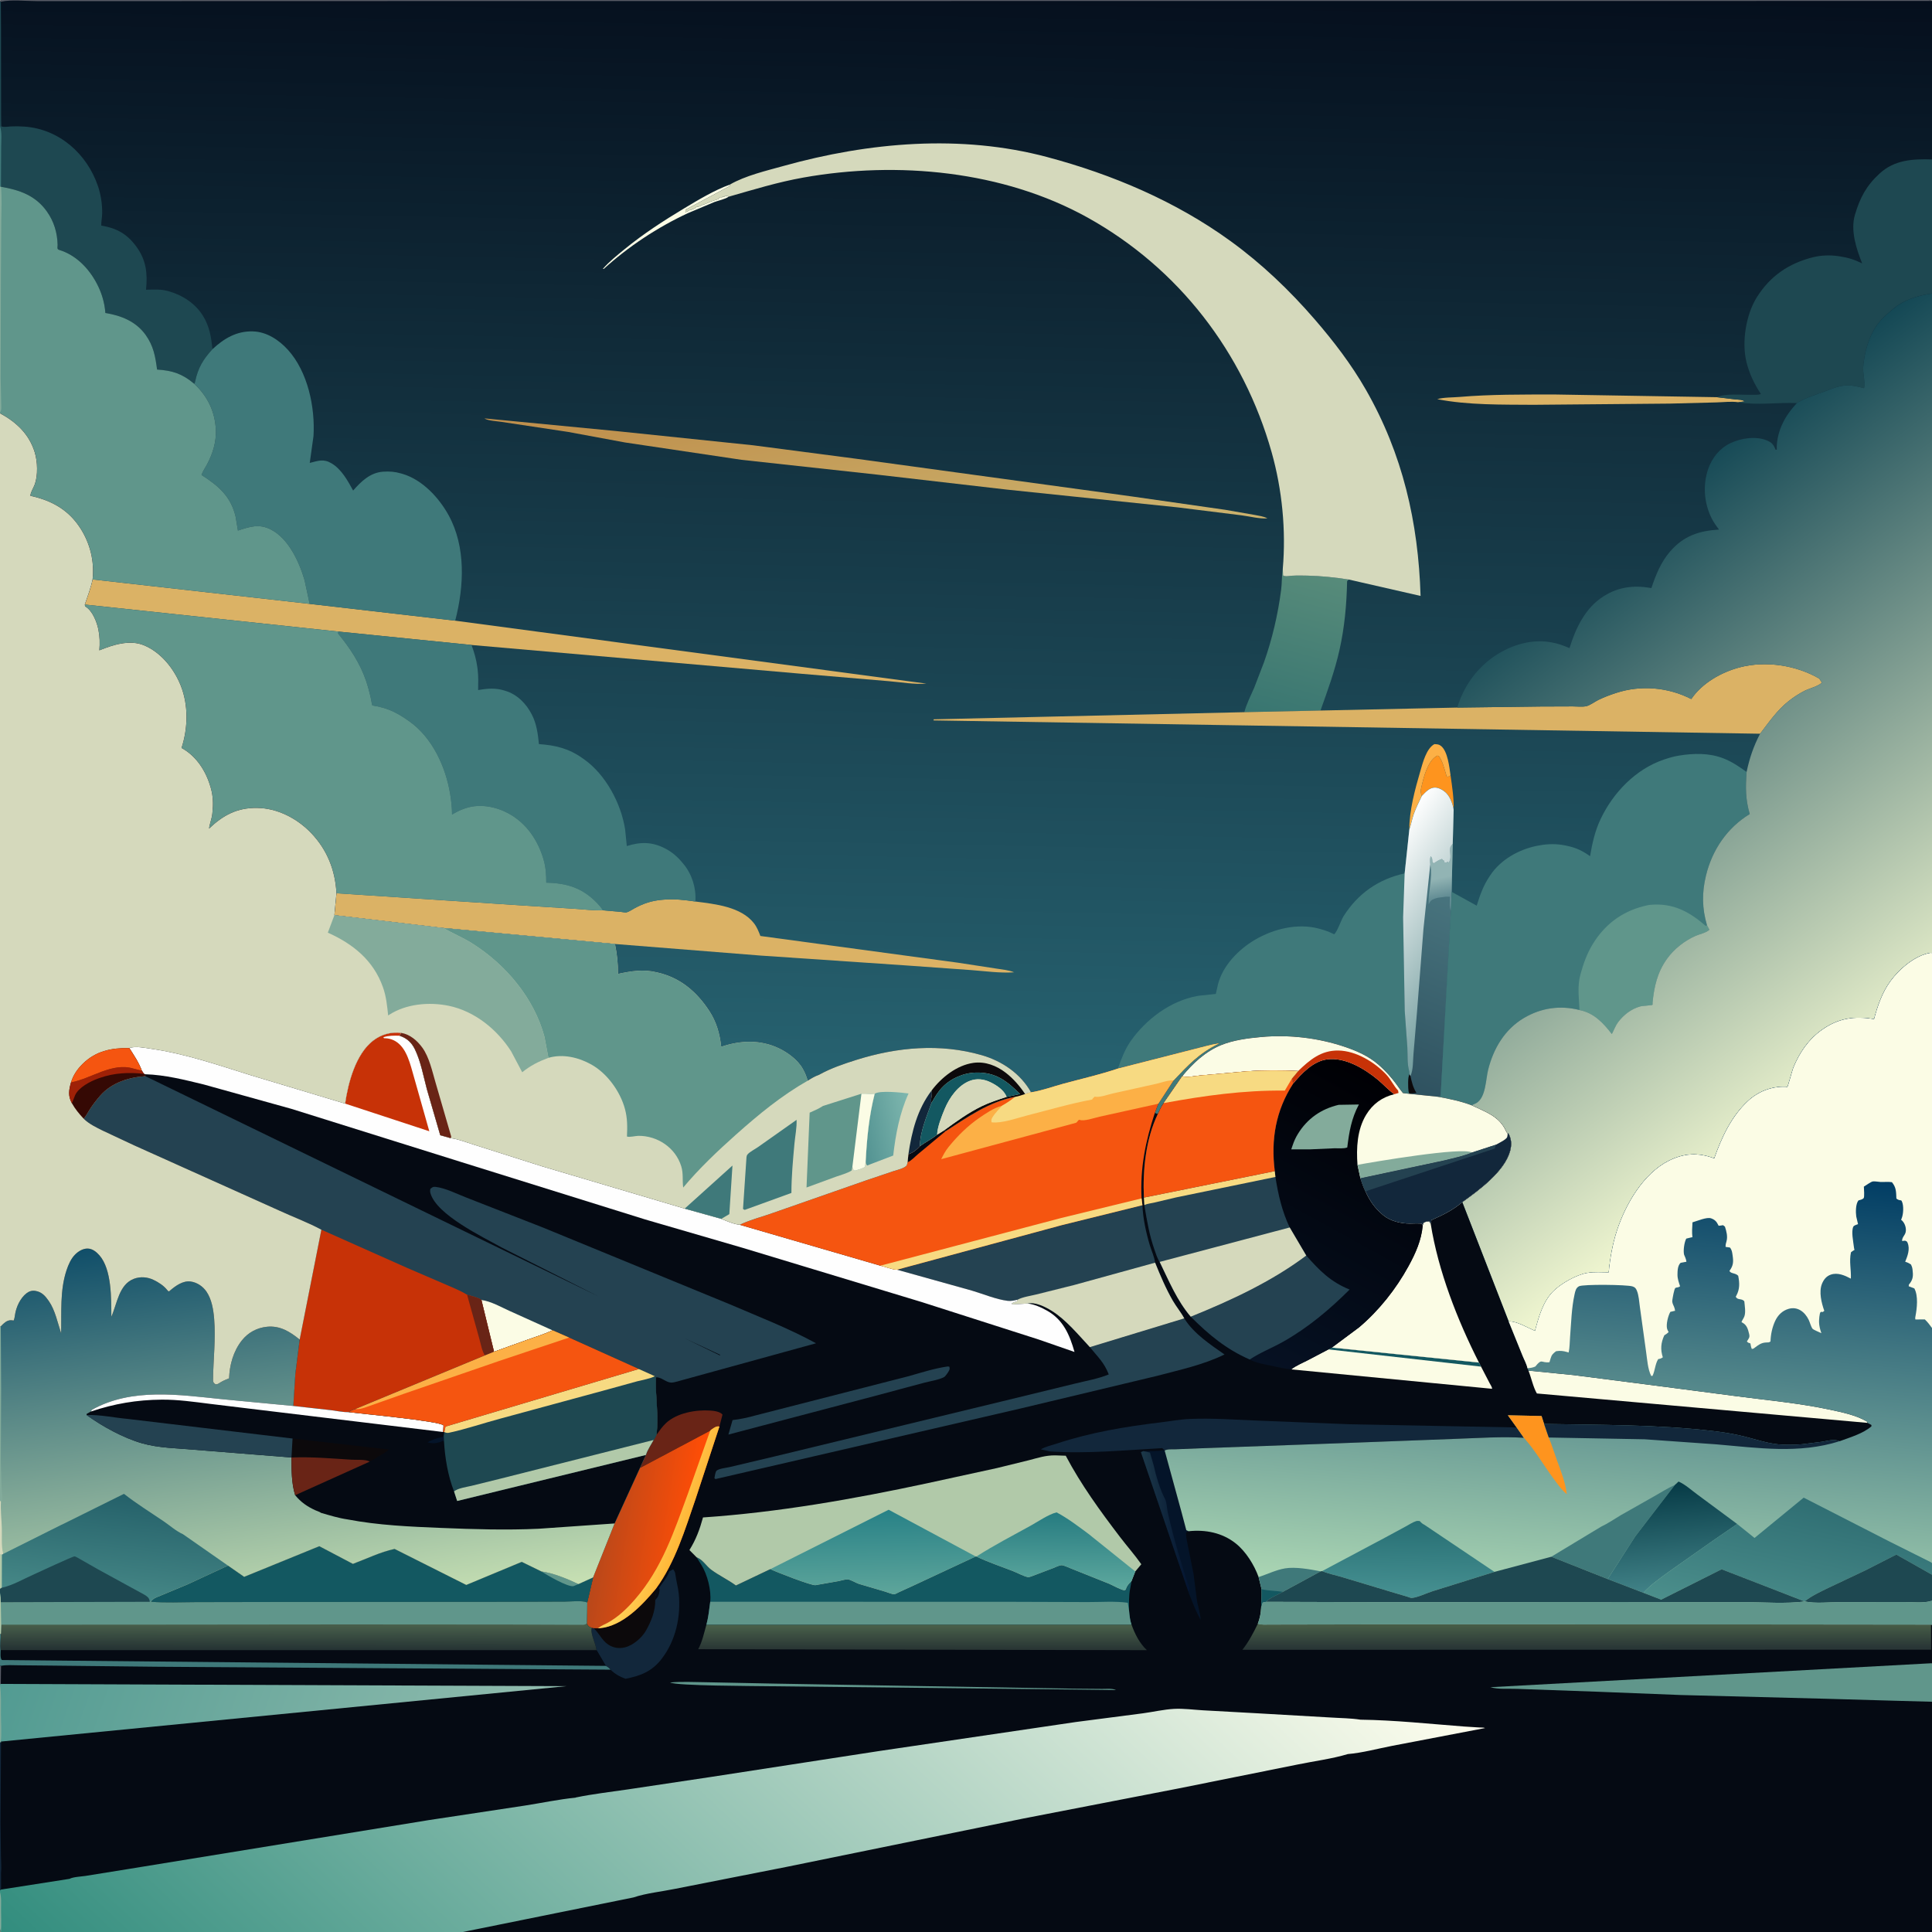 <svg version="1.1" xmlns="http://www.w3.org/2000/svg" style="display: block;" viewBox="0 0 2048 2048" width="1024" height="1024">
<rect x="0" y="0" width="2048" height="2048" fill="#808080" stroke="none"/>
<defs>
	<linearGradient id="Gradient1" gradientUnits="userSpaceOnUse" x1="1026.5" y1="-17.03" x2="1003.53" y2="1153.22">
		<stop class="stop0" offset="0" stop-opacity="1" stop-color="rgb(5,15,29)"/>
		<stop class="stop1" offset="1" stop-opacity="1" stop-color="rgb(39,99,113)"/>
	</linearGradient>
	<linearGradient id="Gradient2" gradientUnits="userSpaceOnUse" x1="915.255" y1="388.087" x2="957.745" y2="604.913">
		<stop class="stop0" offset="0" stop-opacity="1" stop-color="rgb(191,144,77)"/>
		<stop class="stop1" offset="1" stop-opacity="1" stop-color="rgb(203,177,108)"/>
	</linearGradient>
	<linearGradient id="Gradient3" gradientUnits="userSpaceOnUse" x1="1358.49" y1="761.95" x2="1399.37" y2="607.931">
		<stop class="stop0" offset="0" stop-opacity="1" stop-color="rgb(57,118,113)"/>
		<stop class="stop1" offset="1" stop-opacity="1" stop-color="rgb(87,139,122)"/>
	</linearGradient>
	<linearGradient id="Gradient4" gradientUnits="userSpaceOnUse" x1="1482.67" y1="1148.9" x2="1559.8" y2="959.701">
		<stop class="stop0" offset="0" stop-opacity="1" stop-color="rgb(47,82,96)"/>
		<stop class="stop1" offset="1" stop-opacity="1" stop-color="rgb(72,116,126)"/>
	</linearGradient>
	<linearGradient id="Gradient5" gradientUnits="userSpaceOnUse" x1="1528.71" y1="950.572" x2="1524.51" y2="931.105">
		<stop class="stop0" offset="0" stop-opacity="1" stop-color="rgb(100,142,149)"/>
		<stop class="stop1" offset="1" stop-opacity="1" stop-color="rgb(146,180,180)"/>
	</linearGradient>
	<linearGradient id="Gradient6" gradientUnits="userSpaceOnUse" x1="1569.9" y1="1027.07" x2="1441.6" y2="941.226">
		<stop class="stop0" offset="0" stop-opacity="1" stop-color="rgb(115,157,158)"/>
		<stop class="stop1" offset="1" stop-opacity="1" stop-color="rgb(255,255,255)"/>
	</linearGradient>
	<linearGradient id="Gradient7" gradientUnits="userSpaceOnUse" x1="1635.05" y1="607.471" x2="2017.53" y2="1114.26">
		<stop class="stop0" offset="0" stop-opacity="1" stop-color="rgb(20,72,85)"/>
		<stop class="stop1" offset="1" stop-opacity="1" stop-color="rgb(240,246,208)"/>
	</linearGradient>
	<linearGradient id="Gradient8" gradientUnits="userSpaceOnUse" x1="1256.92" y1="1610.35" x2="1213.1" y2="1611.65">
		<stop class="stop0" offset="0" stop-opacity="1" stop-color="rgb(4,21,49)"/>
		<stop class="stop1" offset="1" stop-opacity="1" stop-color="rgb(28,56,73)"/>
	</linearGradient>
	<linearGradient id="Gradient9" gradientUnits="userSpaceOnUse" x1="976.5" y1="1746.99" x2="976.501" y2="1722.99">
		<stop class="stop0" offset="0" stop-opacity="1" stop-color="rgb(42,55,53)"/>
		<stop class="stop1" offset="1" stop-opacity="1" stop-color="rgb(73,96,74)"/>
	</linearGradient>
	<linearGradient id="Gradient10" gradientUnits="userSpaceOnUse" x1="732.334" y1="1628.45" x2="636.926" y2="1613.66">
		<stop class="stop0" offset="0" stop-opacity="1" stop-color="rgb(255,77,6)"/>
		<stop class="stop1" offset="1" stop-opacity="1" stop-color="rgb(185,72,26)"/>
	</linearGradient>
	<linearGradient id="Gradient11" gradientUnits="userSpaceOnUse" x1="722.457" y1="1623.72" x2="691.075" y2="1611.44">
		<stop class="stop0" offset="0" stop-opacity="1" stop-color="rgb(255,184,57)"/>
		<stop class="stop1" offset="1" stop-opacity="1" stop-color="rgb(255,211,90)"/>
	</linearGradient>
	<linearGradient id="Gradient12" gradientUnits="userSpaceOnUse" x1="23.459" y1="1725.76" x2="520.174" y2="1899.81">
		<stop class="stop0" offset="0" stop-opacity="1" stop-color="rgb(82,155,146)"/>
		<stop class="stop1" offset="1" stop-opacity="1" stop-color="rgb(143,187,173)"/>
	</linearGradient>
	<linearGradient id="Gradient13" gradientUnits="userSpaceOnUse" x1="1683.01" y1="1746.54" x2="1682.98" y2="1722.5">
		<stop class="stop0" offset="0" stop-opacity="1" stop-color="rgb(41,54,54)"/>
		<stop class="stop1" offset="1" stop-opacity="1" stop-color="rgb(71,93,71)"/>
	</linearGradient>
	<linearGradient id="Gradient14" gradientUnits="userSpaceOnUse" x1="1120.9" y1="1605.03" x2="1119.58" y2="1681.79">
		<stop class="stop0" offset="0" stop-opacity="1" stop-color="rgb(39,124,129)"/>
		<stop class="stop1" offset="1" stop-opacity="1" stop-color="rgb(92,167,157)"/>
	</linearGradient>
	<linearGradient id="Gradient15" gradientUnits="userSpaceOnUse" x1="924.239" y1="1603.23" x2="925.452" y2="1687.34">
		<stop class="stop0" offset="0" stop-opacity="1" stop-color="rgb(41,130,135)"/>
		<stop class="stop1" offset="1" stop-opacity="1" stop-color="rgb(92,164,154)"/>
	</linearGradient>
	<linearGradient id="Gradient16" gradientUnits="userSpaceOnUse" x1="315.996" y1="1747.85" x2="316.065" y2="1722.57">
		<stop class="stop0" offset="0" stop-opacity="1" stop-color="rgb(38,52,52)"/>
		<stop class="stop1" offset="1" stop-opacity="1" stop-color="rgb(72,95,75)"/>
	</linearGradient>
	<linearGradient id="Gradient17" gradientUnits="userSpaceOnUse" x1="1480.79" y1="1155.08" x2="1324.1" y2="1438.85">
		<stop class="stop0" offset="0" stop-opacity="1" stop-color="rgb(0,0,4)"/>
		<stop class="stop1" offset="1" stop-opacity="1" stop-color="rgb(6,17,35)"/>
	</linearGradient>
	<linearGradient id="Gradient18" gradientUnits="userSpaceOnUse" x1="352.484" y1="2377.5" x2="1197.03" y2="1479.35">
		<stop class="stop0" offset="0" stop-opacity="1" stop-color="rgb(50,141,126)"/>
		<stop class="stop1" offset="1" stop-opacity="1" stop-color="rgb(255,254,238)"/>
	</linearGradient>
	<linearGradient id="Gradient19" gradientUnits="userSpaceOnUse" x1="284.468" y1="1298.72" x2="336.718" y2="1712.97">
		<stop class="stop0" offset="0" stop-opacity="1" stop-color="rgb(16,78,105)"/>
		<stop class="stop1" offset="1" stop-opacity="1" stop-color="rgb(199,224,179)"/>
	</linearGradient>
	<linearGradient id="Gradient20" gradientUnits="userSpaceOnUse" x1="127.393" y1="1585.61" x2="115.963" y2="1692.12">
		<stop class="stop0" offset="0" stop-opacity="1" stop-color="rgb(37,97,106)"/>
		<stop class="stop1" offset="1" stop-opacity="1" stop-color="rgb(69,135,134)"/>
	</linearGradient>
	<linearGradient id="Gradient21" gradientUnits="userSpaceOnUse" x1="1674.92" y1="1223.02" x2="1631.87" y2="1697.05">
		<stop class="stop0" offset="0" stop-opacity="1" stop-color="rgb(1,61,100)"/>
		<stop class="stop1" offset="1" stop-opacity="1" stop-color="rgb(170,213,179)"/>
	</linearGradient>
	<linearGradient id="Gradient22" gradientUnits="userSpaceOnUse" x1="1765.67" y1="1571.07" x2="1774.81" y2="1685.38">
		<stop class="stop0" offset="0" stop-opacity="1" stop-color="rgb(5,57,69)"/>
		<stop class="stop1" offset="1" stop-opacity="1" stop-color="rgb(65,130,135)"/>
	</linearGradient>
	<linearGradient id="Gradient23" gradientUnits="userSpaceOnUse" x1="1493.72" y1="1613.8" x2="1491.88" y2="1690.95">
		<stop class="stop0" offset="0" stop-opacity="1" stop-color="rgb(39,111,116)"/>
		<stop class="stop1" offset="1" stop-opacity="1" stop-color="rgb(70,144,145)"/>
	</linearGradient>
	<linearGradient id="Gradient24" gradientUnits="userSpaceOnUse" x1="1913.79" y1="1589.96" x2="1886.84" y2="1719.58">
		<stop class="stop0" offset="0" stop-opacity="1" stop-color="rgb(47,110,115)"/>
		<stop class="stop1" offset="1" stop-opacity="1" stop-color="rgb(75,142,139)"/>
	</linearGradient>
	<linearGradient id="Gradient25" gradientUnits="userSpaceOnUse" x1="911.577" y1="1199.35" x2="965.077" y2="1187.55">
		<stop class="stop0" offset="0" stop-opacity="1" stop-color="rgb(83,147,146)"/>
		<stop class="stop1" offset="1" stop-opacity="1" stop-color="rgb(124,181,173)"/>
	</linearGradient>
</defs>
<path transform="translate(0,0)" fill="url(#Gradient1)" d="M 0 2 C 0.719 0.419 0.15 1.171 2 0 L 1600.01 -0.066 L 1928.7 -0.067 L 2012.86 -0.063 L 2035.73 -0.066 C 2039.73 -0.066 2044.29 -0.681 2048 1 L 2048 169.002 L 2048 311.118 L 2048 633 L 2048 1010.29 L 2048 1407.7 L 2048 1408.99 L 2048 1613.71 L 2048 1657.02 L 2048 1669.26 L 2048 1672.67 L 2048 1696.89 L 2048 1722.29 L 2048 1763.26 L 2048 1803.92 L 2048 2048 L 490.644 2048 L 179.66 2048 L 1 2048 C -1.775 2043.57 -0.019 2012.94 0 2005.66 L 0 2003.76 L 0 1985.65 L 0 1846.73 L 0 1786.32 L 0 1785.26 L 0 1765.82 L 0 1732.04 L 0 1688.13 L -0 1684.34 L 0 1648.12 L 0 1590.45 L 0 1405.74 L 0 438.11 L 0 437.25 L 0 197.9 L 0 133.624 L 0 124.65 L 0 31.35 L 0 2 z"/>
<path transform="translate(0,0)" fill="rgb(251,252,229)" d="M 772.222 208.584 C 769.453 210.881 760.889 212.787 757.238 214.176 L 729.164 225.977 C 697.198 240.846 666.161 261.297 640.007 285.054 L 639.068 285 C 645.79 277.34 654.218 270.593 662.101 264.142 C 682.095 247.784 703.522 233.894 725.641 220.628 C 740.587 211.664 757.259 201.623 773.71 195.658 L 773.955 197.017 L 726.807 222.22 L 726.5 225 C 728.121 224.324 729.584 223.81 731 222.755 L 733 222.5 L 734 221.755 L 735.219 221.424 C 736.686 220.981 737.039 220.64 738 219.51 L 739.672 219.239 C 741.824 218.86 743.064 217.86 745 217 L 747 216.5 C 750.365 215.167 753.511 213.524 757 212.5 L 761.5 211 L 762.5 209.51 L 764.75 209.75 L 766 208.51 L 767.75 208.75 L 768.5 207.51 C 769.787 207.632 770.876 207.781 772.139 208.094 L 772.222 208.584 z"/>
<path transform="translate(0,0)" fill="rgb(252,176,70)" d="M 1493.93 879.501 C 1493.82 859.408 1499.99 836.605 1505.61 817.406 C 1508.22 808.481 1511.96 793.476 1520.5 788.803 C 1523.37 789.016 1525.05 788.795 1527.45 790.674 C 1534.73 796.372 1536.35 813.297 1537.65 821.989 L 1535 823.51 L 1533.49 823 L 1532.93 821.033 C 1530.98 814.625 1529.2 806.889 1525.23 801.5 C 1523.29 800.988 1523.98 800.737 1522.74 801.481 C 1513.06 807.288 1509.04 824.248 1506.64 834.768 C 1505.82 838.387 1505.69 840.277 1507.24 843.735 C 1504.23 850.052 1500.97 856.457 1498.66 863.072 C 1496.78 868.456 1495.79 874.139 1493.93 879.501 z"/>
<path transform="translate(0,0)" fill="rgb(254,148,30)" d="M 1507.24 843.735 C 1505.69 840.277 1505.82 838.387 1506.64 834.768 C 1509.04 824.248 1513.06 807.288 1522.74 801.481 C 1523.98 800.737 1523.29 800.988 1525.23 801.5 C 1529.2 806.889 1530.98 814.625 1532.93 821.033 L 1533.49 823 L 1535 823.51 L 1537.65 821.989 C 1539.37 834.013 1541.26 846.209 1540.92 858.387 C 1540.05 852.699 1537.51 845.487 1533.54 841.197 C 1530.62 838.052 1525.5 834.858 1521.09 834.888 C 1515.14 834.93 1511.17 839.768 1507.24 843.735 z"/>
<path transform="translate(0,0)" fill="rgb(88,91,101)" d="M 0 2 C 0.719 0.419 0.15 1.171 2 0 L 1600.01 -0.066 L 1928.7 -0.067 L 2012.86 -0.063 L 2035.73 -0.066 C 2039.73 -0.066 2044.29 -0.681 2048 1 L 498.682 1.097 L 127.566 1.189 L 38.848 1.175 C 27.389 1.172 11.872 -0.66 0.897 1.837 L 0 2 z"/>
<path transform="translate(0,0)" fill="rgb(219,178,101)" d="M 1842.44 426.36 C 1835.27 425.314 1826.61 426.396 1819.33 426.578 L 1770.26 427.829 L 1625.73 429.108 C 1592.39 428.842 1556.34 429.57 1523.51 423.132 C 1530.4 421.1 1539.75 421.405 1547.01 420.787 C 1580.21 417.957 1613.69 418.249 1647 418.155 L 1819.94 421.039 L 1839.92 423.408 C 1842.98 423.722 1847.03 423.511 1849.5 425.513 L 1842.44 426.36 z"/>
<path transform="translate(0,0)" fill="url(#Gradient2)" d="M 513.49 443.5 L 653.5 456.98 L 798.5 472.038 L 907.771 486.314 L 1200.34 526.33 L 1298.65 540.386 L 1329.78 545.808 C 1334.28 546.712 1339.49 547.298 1343.53 549.5 C 1335.06 550.142 1324.77 547.39 1316.31 546.3 L 1248.92 537.905 L 1067.05 518.974 L 929 503.032 L 786.148 487.439 L 662.5 469.026 L 602.155 457.843 L 531.761 447.233 C 527.192 446.496 517.012 446.063 513.49 443.5 z"/>
<path transform="translate(0,0)" fill="url(#Gradient3)" d="M 1359.8 602.937 L 1360.11 610 C 1362.57 611.468 1366.69 610.46 1369.52 610.289 C 1374.98 609.959 1380.49 610.06 1385.96 610.186 C 1400.61 610.522 1415.35 612.073 1429.83 614.35 L 1427.99 616 C 1427.5 640.776 1425.3 665.059 1419.85 689.277 C 1414.91 711.239 1407.35 732.069 1399.77 753.197 L 1319.05 754.942 C 1321.37 746.011 1325.85 737.486 1329.5 729.029 L 1339.87 702.068 C 1348.61 677.387 1354.67 651.368 1358.04 625.403 C 1358.96 618.293 1358.64 611.249 1359.62 604.183 L 1359.8 602.937 z"/>
<path transform="translate(0,0)" fill="rgb(219,178,101)" d="M 98.145 614.221 L 328.244 640.129 L 482.465 657.935 L 982.035 724.667 C 969.249 725.737 955.109 723.132 942.308 722.1 L 849.943 714.26 L 499.821 683.702 L 358.8 669.509 L 89.905 640.872 C 92.977 631.762 96.123 623.718 98.145 614.221 z"/>
<path transform="translate(0,0)" fill="rgb(30,72,81)" d="M 0 2 L 0.897 1.837 L 1.072 31.347 L 1.18 124.651 L 1.372 133.833 C 4.122 135.191 8.316 134.159 11.44 134.016 C 16.253 133.795 21.194 133.857 26 134.206 C 62.815 136.884 92.184 163.053 103.833 197.246 C 106.901 206.252 108.488 216.722 108.311 226.225 C 108.231 230.548 107.252 234.837 107.335 239.141 C 123.718 241.853 134.681 247.915 144.598 261.5 C 155.057 275.828 156.532 290.025 154.793 307.141 C 162.643 306.931 170.368 306.405 178.02 308.5 C 193.208 312.66 207.242 321.616 215.502 335.333 C 222.198 346.452 223.842 357.45 225.26 370.118 C 215.295 380.969 210.006 389.781 206.886 404.291 C 206.518 406 206.754 405.347 205.832 406.813 C 193.371 396.281 182.718 392.714 166.511 391.744 C 164.657 377.869 162.808 366.872 154.433 355.104 C 144.22 340.753 128.464 334.454 111.695 331.788 C 110.892 320.607 107.685 310.139 102.449 300.248 C 93.968 284.231 80.345 270.237 62.717 264.906 C 60.042 264.098 61.148 262.068 61.089 259.594 C 60.782 246.695 57.223 234.767 49.706 224.17 C 37.63 207.148 20.699 201.329 1.015 197.964 L 0 197.9 L 0 133.624 L 0 124.65 L 0 31.35 L 0 2 z"/>
<path transform="translate(0,0)" fill="rgb(63,121,122)" d="M 0 133.624 C 2.254 140.451 1.276 148.956 1.246 156.18 L 1.015 197.964 L 0 197.9 L 0 133.624 z"/>
<path transform="translate(0,0)" fill="rgb(219,178,101)" d="M 356.654 946.892 L 549.5 959.544 L 608.456 963.304 C 618.521 963.921 628.993 965.335 639.07 964.945 L 658.044 966.618 C 659.528 966.747 662.777 967.461 664.159 967.151 C 666.574 966.61 670.533 963.924 672.855 962.679 C 682.202 957.67 690.515 954.912 701.129 953.879 L 703 953.708 C 714.437 952.592 725.749 954.013 737.078 955.647 C 757.814 958.305 785.578 961.069 799.284 978.77 C 802.425 982.826 804.212 987.448 806.038 992.179 L 1015.5 1020.51 L 1056.19 1026.75 C 1062.12 1027.73 1069.48 1028.31 1074.96 1030.69 C 1060.06 1031.71 1044.38 1029.45 1029.5 1028.33 L 958.672 1023.27 L 806.5 1012.96 L 651.92 1000.67 L 469.94 983.725 L 354.474 970.121 L 356.654 946.892 z"/>
<path transform="translate(0,0)" fill="rgb(219,178,101)" d="M 1544.74 750.065 L 1632.82 748.937 L 1667.22 748.815 C 1671.51 748.794 1677.4 749.521 1681.55 748.573 C 1685.53 747.662 1690.4 743.874 1694.22 742.011 C 1700.39 739 1706.77 736.609 1713.3 734.489 C 1739.6 725.946 1768.4 728.517 1792.82 741.019 C 1804.43 723.979 1824.67 712.558 1844.27 707.394 C 1871.7 700.165 1904.13 705.153 1928.52 719.356 L 1931.23 723.5 C 1928.42 727.186 1917.21 730.031 1912.49 732.521 C 1906.75 735.546 1901.23 739.069 1896.15 743.094 C 1883.63 753.003 1875.33 765.408 1865.76 777.785 L 989.5 763.663 L 989.828 762.5 L 1319.05 754.942 L 1399.77 753.197 L 1544.74 750.065 z"/>
<path transform="translate(0,0)" fill="rgb(30,72,81)" d="M 1819.94 421.039 C 1828.83 416.746 1846.31 418.751 1856.25 418.496 C 1859.52 418.412 1863.6 418.835 1866.66 417.687 C 1859.68 407.126 1854.42 396.294 1851.36 383.969 C 1846.11 362.855 1850.71 333.721 1862.22 315.277 C 1876.43 292.512 1896.25 279.091 1921.98 272.668 C 1930.53 270.532 1940.17 270.239 1948.9 271.544 L 1950.5 271.801 C 1959.3 273.137 1966.03 275.312 1973.96 279.216 C 1967.78 263.593 1961.38 244.452 1966.32 227.625 C 1971.65 209.506 1978.53 196.705 1992.5 183.899 C 2008.4 169.327 2027.77 168.396 2048 169.002 L 2048 311.118 C 2041.79 312.022 2035.98 313.173 2030.01 315.121 L 2028.6 315.571 C 2020.37 318.256 2012.82 322.277 2006.23 327.927 C 2000.95 332.44 1995.78 336.684 1991.44 342.207 C 1981.25 355.169 1976.34 372.916 1975.08 389.054 C 1974.55 395.84 1977.48 405.528 1975.97 411.49 C 1969.22 409.67 1962.7 408.126 1955.65 408.658 C 1947.88 409.245 1940.56 412.645 1933.32 415.278 C 1924.08 418.637 1914.79 421.386 1906.27 426.38 L 1904.73 427.298 C 1884.28 426.371 1862.74 429.956 1842.44 426.36 L 1849.5 425.513 C 1847.03 423.511 1842.98 423.722 1839.92 423.408 L 1819.94 421.039 z"/>
<path transform="translate(0,0)" fill="rgb(63,121,122)" d="M 358.8 669.509 L 499.821 683.702 C 502.748 691.644 504.917 699.055 506.015 707.5 L 506.273 709.409 C 507.231 716.728 506.94 724.176 506.83 731.542 L 508.686 731.215 C 517.258 729.741 525.576 729.276 534 731.804 L 535.607 732.273 C 548.396 736.172 557.733 745.802 563.744 757.426 C 568.829 767.26 570.208 777.919 571.281 788.765 C 588.714 790.023 602.745 793.34 617.133 803.5 L 618.788 804.649 C 641.98 820.912 658.306 851.443 662.636 879.13 L 664.436 896.862 C 678.872 892.327 690.995 892.228 704.792 899.265 C 712.244 903.066 718.226 908.209 723.5 914.656 L 724.595 915.961 C 733.562 926.854 738.05 941.254 737.141 955.23 L 737.078 955.647 C 725.749 954.013 714.437 952.592 703 953.708 L 701.129 953.879 C 690.515 954.912 682.202 957.67 672.855 962.679 C 670.533 963.924 666.574 966.61 664.159 967.151 C 662.777 967.461 659.528 966.747 658.044 966.618 L 639.07 964.945 C 637.379 962.205 635.523 960.008 633.307 957.686 C 617.615 941.247 601.23 936.151 579.049 935.664 C 579.105 927.328 578.517 919.084 576.169 911.029 C 570.223 890.629 557.951 872.522 538.983 862.246 C 525.836 855.124 509.145 851.861 494.61 856.397 L 493 856.921 C 487.948 858.53 483.744 860.82 479.186 863.455 C 479.15 856.205 478.396 849.244 477.247 842.085 C 472.598 813.104 458.414 781.994 433.849 764.624 C 426.888 759.702 420.057 755.302 412.023 752.267 C 408.029 750.759 404.046 749.617 399.871 748.743 C 399.149 748.591 394.97 747.982 394.645 747.699 C 394.388 747.477 393.271 741.043 393.043 740 C 391.676 733.762 390.029 727.545 387.964 721.5 C 381.636 702.969 370.777 686.603 358.399 671.595 L 358.8 669.509 z"/>
<path transform="translate(0,0)" fill="rgb(63,121,122)" d="M 225.26 370.118 C 237.466 358.825 250.678 350.829 268 351.287 C 282.597 351.673 295.665 360.295 305.211 370.829 C 326.33 394.132 334.171 431.779 332.313 462.289 L 328.344 490.708 C 337.477 488.454 343.007 486.013 351.699 491.312 C 362.201 497.713 368.602 509.577 374.34 520.001 C 382.801 510.349 392.4 500.989 406 500.017 C 412.637 499.542 418.623 499.968 425 501.85 L 426.619 502.308 C 447.586 508.455 465.317 527.509 475.552 546.17 C 493.979 579.768 491.933 621.384 482.665 657.461 L 482.465 657.935 L 328.244 640.129 L 322.841 615 C 317.252 595.725 305.929 571.072 287.407 561.454 C 274.635 554.822 264.898 558.302 252.214 562.415 L 249.835 548 C 244.808 526.106 231.507 514.961 213.61 503.462 C 214.959 499.5 217.542 495.939 219.5 492.237 C 225.545 480.808 229.385 468.517 228.796 455.446 C 227.932 436.269 219.888 419.74 205.832 406.813 C 206.754 405.347 206.518 406 206.886 404.291 C 210.006 389.781 215.295 380.969 225.26 370.118 z"/>
<path transform="translate(0,0)" fill="rgb(63,121,122)" d="M 1507.24 843.735 C 1511.17 839.768 1515.14 834.93 1521.09 834.888 C 1525.5 834.858 1530.62 838.052 1533.54 841.197 C 1537.51 845.487 1540.05 852.699 1540.92 858.387 L 1539.96 894.4 L 1538.76 945.371 L 1538.01 965.59 L 1527.16 1161.5 C 1525.53 1162.47 1526.46 1162.05 1524.28 1162.62 L 1494.23 1159.53 L 1487.19 1158.73 L 1483.51 1153.99 C 1477.04 1144.49 1469.43 1135.66 1460.7 1128.14 C 1450.86 1119.67 1438.42 1114.11 1426.22 1109.94 C 1397.85 1100.25 1366.74 1096.55 1336.86 1099.29 C 1323 1100.56 1307.54 1102.53 1294.59 1107.8 C 1277.79 1114.64 1264.63 1127.07 1253.23 1140.81 L 1233.53 1169.33 C 1230.89 1173.01 1229.26 1176.85 1227.34 1180.93 L 1224.13 1179.85 L 1227.89 1170 L 1244 1145.26 C 1259.17 1129.14 1271.21 1116.2 1291.55 1106.39 L 1292.4 1106 C 1283.34 1107.31 1274.29 1110.08 1265.39 1112.24 L 1185.04 1132.75 C 1188.46 1122.88 1192.33 1112.65 1198.29 1104.03 C 1214.38 1080.77 1240.68 1060.95 1268.94 1055.85 L 1270.66 1055.55 L 1288.8 1053.61 L 1291.11 1043.44 C 1296.19 1023.52 1312.97 1006.42 1330.22 996.255 C 1349.98 984.609 1375.55 978.325 1398.19 984.41 L 1400 984.917 C 1404.59 986.169 1408.59 987.647 1412.85 989.717 L 1414.18 990.37 C 1417.36 988.227 1421.63 975.327 1424.19 971.277 C 1439.43 947.157 1461.25 931.917 1489 925.825 L 1493.93 879.501 C 1495.79 874.139 1496.78 868.456 1498.66 863.072 C 1500.97 856.457 1504.23 850.052 1507.24 843.735 z"/>
<path transform="translate(0,0)" fill="url(#Gradient4)" d="M 1507.24 843.735 C 1511.17 839.768 1515.14 834.93 1521.09 834.888 C 1525.5 834.858 1530.62 838.052 1533.54 841.197 C 1537.51 845.487 1540.05 852.699 1540.92 858.387 L 1539.96 894.4 L 1538.76 945.371 L 1538.01 965.59 L 1527.16 1161.5 C 1525.53 1162.47 1526.46 1162.05 1524.28 1162.62 L 1494.23 1159.53 L 1493.93 1159.05 C 1493.55 1158.25 1493.33 1157.92 1493.18 1156.94 C 1492.61 1153.21 1492.25 1141.7 1494.05 1138.76 L 1493.86 1135.72 C 1491.48 1127.61 1492.32 1119.01 1491.86 1110.42 L 1489.08 1071.58 L 1487.36 972.42 L 1489 925.825 L 1493.93 879.501 C 1495.79 874.139 1496.78 868.456 1498.66 863.072 C 1500.97 856.457 1504.23 850.052 1507.24 843.735 z"/>
<path transform="translate(0,0)" fill="rgb(12,9,11)" d="M 1493.93 1159.05 C 1493.55 1158.25 1493.33 1157.92 1493.18 1156.94 C 1492.61 1153.21 1492.25 1141.7 1494.05 1138.76 L 1495.15 1140.61 C 1496.61 1147.29 1497.82 1152.66 1501.5 1158.57 C 1498.95 1158.95 1496.5 1159.02 1493.93 1159.05 z"/>
<path transform="translate(0,0)" fill="url(#Gradient5)" d="M 1516.14 916.361 C 1515.88 913.241 1515.7 910.732 1516.5 907.645 C 1518.57 909.638 1518.16 911.209 1518.47 913.963 L 1520 915.095 C 1522.82 913.176 1525.25 911.58 1528.5 910.51 L 1529.89 912.037 L 1531 912.51 L 1531.21 914.234 L 1533 914.51 L 1534.5 913.51 L 1536 914.5 L 1536.51 913 C 1538.88 908.278 1536.24 902.823 1537.51 898 C 1537.75 897.073 1539.36 895.277 1539.96 894.4 L 1538.76 945.371 L 1538.01 965.59 C 1536.21 961.397 1537.03 955.105 1537 950.5 C 1534.94 950.446 1532.99 950.362 1530.96 950.759 C 1527.84 951.368 1524.51 951.301 1521.5 952.41 C 1517.07 954.039 1516.51 954.581 1514.45 958.611 C 1513.78 945.029 1518.77 930.694 1516.31 917.239 L 1516.14 916.361 z"/>
<path transform="translate(0,0)" fill="url(#Gradient6)" d="M 1507.24 843.735 C 1511.17 839.768 1515.14 834.93 1521.09 834.888 C 1525.5 834.858 1530.62 838.052 1533.54 841.197 C 1537.51 845.487 1540.05 852.699 1540.92 858.387 L 1539.96 894.4 C 1539.36 895.277 1537.75 897.073 1537.51 898 C 1536.24 902.823 1538.88 908.278 1536.51 913 L 1536 914.5 L 1534.5 913.51 L 1533 914.51 L 1531.21 914.234 L 1531 912.51 L 1529.89 912.037 L 1528.5 910.51 C 1525.25 911.58 1522.82 913.176 1520 915.095 L 1518.47 913.963 C 1518.16 911.209 1518.57 909.638 1516.5 907.645 C 1515.7 910.732 1515.88 913.241 1516.14 916.361 L 1508.95 984.433 L 1502.11 1072.47 L 1498.37 1117 C 1497.72 1124.38 1498.24 1133.86 1495.15 1140.61 L 1494.05 1138.76 L 1493.86 1135.72 C 1491.48 1127.61 1492.32 1119.01 1491.86 1110.42 L 1489.08 1071.58 L 1487.36 972.42 L 1489 925.825 L 1493.93 879.501 C 1495.79 874.139 1496.78 868.456 1498.66 863.072 C 1500.97 856.457 1504.23 850.052 1507.24 843.735 z"/>
<path transform="translate(0,0)" fill="rgb(63,121,122)" d="M 1538.76 945.371 L 1565.36 960.048 C 1568.93 948.68 1572.27 938.986 1578.98 929 L 1579.74 927.827 C 1590.82 911.209 1609.83 900.599 1628.99 896.654 C 1637.6 894.88 1646.71 894.197 1655.44 895.569 C 1667.57 897.476 1675.59 900.4 1685.53 907.62 C 1687.84 893.879 1690.78 880.657 1696.83 868 C 1710.17 840.069 1733.86 815.353 1763.65 805.231 C 1769 803.415 1774.09 801.893 1779.68 800.984 C 1795.38 798.428 1811.73 798.034 1826.82 803.878 C 1835.88 807.384 1843.64 812.701 1851.47 818.305 C 1850.28 834.477 1850.19 847.163 1854.8 862.913 C 1830.82 877.508 1814.98 900.947 1808.39 928.135 C 1804 946.233 1804.22 963.059 1809.51 980.842 L 1811.96 985.5 C 1809.05 988.696 1801.33 990.27 1797.26 992.077 C 1785.55 997.282 1774.53 1005.95 1767.04 1016.42 C 1756.77 1030.77 1753.4 1045.9 1751.75 1063.1 C 1751.68 1063.8 1752.06 1064.71 1751.56 1065.2 C 1751.05 1065.69 1740.79 1066.25 1738.94 1066.76 C 1729.3 1069.4 1721.01 1075.75 1715.1 1083.72 C 1712.3 1087.51 1710.84 1091.99 1708.61 1096.11 C 1699.45 1084.31 1689.77 1073.73 1674.3 1070.67 C 1653.87 1065.49 1633.72 1068.32 1615.5 1079.07 C 1595.05 1091.15 1583.08 1111.52 1577.46 1134.12 C 1574.89 1144.47 1575.1 1163.55 1564.86 1169.4 L 1559.98 1171.65 C 1548.33 1167.25 1536.49 1164.83 1524.28 1162.62 C 1526.46 1162.05 1525.53 1162.47 1527.16 1161.5 L 1538.01 965.59 L 1538.76 945.371 z"/>
<path transform="translate(0,0)" fill="rgb(96,150,139)" d="M 1674.3 1070.67 C 1673.86 1057.46 1671.79 1045.89 1675.36 1032.79 C 1678.36 1021.76 1682.26 1010.85 1688.22 1001.05 C 1700.73 980.462 1718.58 966.711 1741.98 960.676 C 1744.47 960.031 1746.92 959.365 1749.5 959.137 C 1773.34 957.039 1790.58 966.238 1808.1 981.468 L 1809.51 980.842 L 1811.96 985.5 C 1809.05 988.696 1801.33 990.27 1797.26 992.077 C 1785.55 997.282 1774.53 1005.95 1767.04 1016.42 C 1756.77 1030.77 1753.4 1045.9 1751.75 1063.1 C 1751.68 1063.8 1752.06 1064.71 1751.56 1065.2 C 1751.05 1065.69 1740.79 1066.25 1738.94 1066.76 C 1729.3 1069.4 1721.01 1075.75 1715.1 1083.72 C 1712.3 1087.51 1710.84 1091.99 1708.61 1096.11 C 1699.45 1084.31 1689.77 1073.73 1674.3 1070.67 z"/>
<path transform="translate(0,0)" fill="rgb(213,217,188)" d="M 773.71 195.658 C 790 186.197 812.457 180.964 830.648 175.896 C 920.957 150.74 1018.56 142.087 1110.08 166.493 C 1179.16 184.916 1246.21 213.354 1304.32 255.489 C 1337.32 279.417 1366.88 307.614 1393.52 338.399 C 1413.7 361.72 1432.56 386.343 1447.9 413.154 C 1486.91 481.3 1503.48 553.641 1505.87 631.717 L 1429.83 614.35 C 1415.35 612.073 1400.61 610.522 1385.96 610.186 C 1380.49 610.06 1374.98 609.959 1369.52 610.289 C 1366.69 610.46 1362.57 611.468 1360.11 610 L 1359.8 602.937 C 1363.35 562.114 1359.12 518.941 1348.01 479.5 C 1318.16 373.562 1249.26 284.183 1152.87 230.617 C 1063.48 180.939 951.297 170.479 851.688 188.21 C 824.482 193.052 798.697 201.004 772.222 208.584 L 772.139 208.094 C 770.876 207.781 769.787 207.632 768.5 207.51 L 767.75 208.75 L 766 208.51 L 764.75 209.75 L 762.5 209.51 L 761.5 211 L 757 212.5 C 753.511 213.524 750.365 215.167 747 216.5 L 745 217 C 743.064 217.86 741.824 218.86 739.672 219.239 L 738 219.51 C 737.039 220.64 736.686 220.981 735.219 221.424 L 734 221.755 L 733 222.5 L 731 222.755 C 729.584 223.81 728.121 224.324 726.5 225 L 726.807 222.22 L 773.955 197.017 L 773.71 195.658 z"/>
<path transform="translate(0,0)" fill="rgb(96,150,139)" d="M 1.015 197.964 C 20.699 201.329 37.63 207.148 49.706 224.17 C 57.223 234.767 60.782 246.695 61.089 259.594 C 61.148 262.068 60.042 264.098 62.717 264.906 C 80.345 270.237 93.968 284.231 102.449 300.248 C 107.685 310.139 110.892 320.607 111.695 331.788 C 128.464 334.454 144.22 340.753 154.433 355.104 C 162.808 366.872 164.657 377.869 166.511 391.744 C 182.718 392.714 193.371 396.281 205.832 406.813 C 219.888 419.74 227.932 436.269 228.796 455.446 C 229.385 468.517 225.545 480.808 219.5 492.237 C 217.542 495.939 214.959 499.5 213.61 503.462 C 231.507 514.961 244.808 526.106 249.835 548 L 252.214 562.415 C 264.898 558.302 274.635 554.822 287.407 561.454 C 305.929 571.072 317.252 595.725 322.841 615 L 328.244 640.129 L 98.145 614.221 C 100.207 595.307 95.688 576.597 85.53 560.509 C 72.865 540.45 54.812 530.533 32.205 525.579 C 32.312 521.837 35.513 517.122 36.832 513.5 C 40.337 503.873 39.827 489.308 36.823 479.5 C 30.896 460.151 17.284 447.454 0 438.11 L 0 437.25 L 0 197.9 L 1.015 197.964 z"/>
<path transform="translate(0,0)" fill="rgb(131,171,155)" d="M 0 197.9 L 1.015 197.964 C 2.165 210.05 1.46 222.367 1.35 234.499 L 0.959 293.074 L 0.676 400.84 L 1.353 432 C 1.317 434.131 1.154 435.395 0 437.25 L 0 197.9 z"/>
<path transform="translate(0,0)" fill="rgb(96,150,139)" d="M 89.905 640.872 L 358.8 669.509 L 358.399 671.595 C 370.777 686.603 381.636 702.969 387.964 721.5 C 390.029 727.545 391.676 733.762 393.043 740 C 393.271 741.043 394.388 747.477 394.645 747.699 C 394.97 747.982 399.149 748.591 399.871 748.743 C 404.046 749.617 408.029 750.759 412.023 752.267 C 420.057 755.302 426.888 759.702 433.849 764.624 C 458.414 781.994 472.598 813.104 477.247 842.085 C 478.396 849.244 479.15 856.205 479.186 863.455 C 483.744 860.82 487.948 858.53 493 856.921 L 494.61 856.397 C 509.145 851.861 525.836 855.124 538.983 862.246 C 557.951 872.522 570.223 890.629 576.169 911.029 C 578.517 919.084 579.105 927.328 579.049 935.664 C 601.23 936.151 617.615 941.247 633.307 957.686 C 635.523 960.008 637.379 962.205 639.07 964.945 C 628.993 965.335 618.521 963.921 608.456 963.304 L 549.5 959.544 L 356.654 946.892 C 355.374 922.551 346.907 901.032 330.011 883.248 C 315.234 867.695 294.263 856.699 272.5 856.431 C 251.337 856.169 236.581 864.097 221.592 878.362 C 222.266 872.995 224.498 868.014 225.065 862.561 L 225.214 861 C 226.122 852.462 225.933 844.038 223.568 835.717 L 223.06 834 C 218.411 817.78 208.648 802.326 193.839 793.685 L 192.421 792.868 C 199.26 772.013 199.84 747.719 191.722 727.094 C 184.641 709.104 170.811 691.598 152.622 684.063 C 137.442 677.773 119.689 683.574 105.278 689.401 C 105.947 681.882 105.777 674.82 104.277 667.357 C 102.665 659.343 98.112 647.764 91.001 643.263 L 90.172 642.758 L 89.905 640.872 z"/>
<path transform="translate(0,0)" fill="url(#Gradient7)" d="M 1904.73 427.298 L 1906.27 426.38 C 1914.79 421.386 1924.08 418.637 1933.32 415.278 C 1940.56 412.645 1947.88 409.245 1955.65 408.658 C 1962.7 408.126 1969.22 409.67 1975.97 411.49 C 1977.48 405.528 1974.55 395.84 1975.08 389.054 C 1976.34 372.916 1981.25 355.169 1991.44 342.207 C 1995.78 336.684 2000.95 332.44 2006.23 327.927 C 2012.82 322.277 2020.37 318.256 2028.6 315.571 L 2030.01 315.121 C 2035.98 313.173 2041.79 312.022 2048 311.118 L 2048 633 L 2048 1010.29 L 2046.81 1010.03 C 2030.45 1012.45 2013.61 1026.92 2004.12 1039.86 C 1995.17 1052.05 1990.48 1065.89 1986.57 1080.32 C 1965.75 1076.81 1948.72 1079.32 1931.2 1091.75 C 1917.15 1101.73 1907.38 1116.05 1900.97 1131.87 C 1899.96 1134.38 1895.29 1151.73 1894.75 1152.08 C 1894.18 1152.45 1893.39 1152.03 1892.71 1152.01 C 1877.66 1151.56 1863.57 1157.08 1852.55 1167.41 C 1835.24 1183.65 1824.92 1205.93 1817.18 1227.94 L 1816.22 1227.59 C 1799.83 1221.69 1785.13 1222.49 1769.36 1230.27 C 1742.13 1243.7 1723.04 1276.81 1714.01 1304.64 C 1709.34 1319.02 1706.76 1333.81 1705.31 1348.82 C 1698.01 1348.76 1690.21 1348.21 1683 1349.31 C 1671.43 1351.07 1654.83 1360.52 1646.5 1368.84 C 1635.54 1379.79 1631.05 1396.32 1627.17 1410.85 C 1619.48 1407.47 1607.35 1400.31 1599.24 1400.74 L 1550.07 1274.28 C 1567.47 1261.93 1595.09 1241.61 1600.79 1220 C 1602.48 1213.59 1602.34 1207.32 1598.93 1201.54 L 1598.19 1201.61 C 1596.98 1200.14 1597.1 1200.53 1596.51 1199.19 C 1589.39 1183.1 1574.63 1178.71 1559.98 1171.65 L 1564.86 1169.4 C 1575.1 1163.55 1574.89 1144.47 1577.46 1134.12 C 1583.08 1111.52 1595.05 1091.15 1615.5 1079.07 C 1633.72 1068.32 1653.87 1065.49 1674.3 1070.67 C 1689.77 1073.73 1699.45 1084.31 1708.61 1096.11 C 1710.84 1091.99 1712.3 1087.51 1715.1 1083.72 C 1721.01 1075.75 1729.3 1069.4 1738.94 1066.76 C 1740.79 1066.25 1751.05 1065.69 1751.56 1065.2 C 1752.06 1064.71 1751.68 1063.8 1751.75 1063.1 C 1753.4 1045.9 1756.77 1030.77 1767.04 1016.42 C 1774.53 1005.95 1785.55 997.282 1797.26 992.077 C 1801.33 990.27 1809.05 988.696 1811.96 985.5 L 1809.51 980.842 C 1804.22 963.059 1804 946.233 1808.39 928.135 C 1814.98 900.947 1830.82 877.508 1854.8 862.913 C 1850.19 847.163 1850.28 834.477 1851.47 818.305 C 1854.6 803.534 1858.77 791.172 1865.76 777.785 C 1875.33 765.408 1883.63 753.003 1896.15 743.094 C 1901.23 739.069 1906.75 735.546 1912.49 732.521 C 1917.21 730.031 1928.42 727.186 1931.23 723.5 L 1928.52 719.356 C 1904.13 705.153 1871.7 700.165 1844.27 707.394 C 1824.67 712.558 1804.43 723.979 1792.82 741.019 C 1768.4 728.517 1739.6 725.946 1713.3 734.489 C 1706.77 736.609 1700.39 739 1694.22 742.011 C 1690.4 743.874 1685.53 747.662 1681.55 748.573 C 1677.4 749.521 1671.51 748.794 1667.22 748.815 L 1632.82 748.937 L 1544.74 750.065 C 1551.09 729.128 1563.26 711.086 1580.85 697.965 C 1598.08 685.114 1620.87 677.183 1642.49 680.575 L 1644 680.831 C 1651.09 681.987 1657.2 684.199 1663.75 687.062 C 1670.06 666.324 1680.39 644.431 1699.46 632.334 L 1700.83 631.5 C 1715.53 622.274 1731.86 620.267 1748.8 623.108 L 1750.53 623.408 C 1755.23 609.423 1760.55 595.949 1770.34 584.643 C 1784.79 567.96 1800.81 562.766 1822.22 561.342 C 1819.29 557.528 1816.58 553.748 1814.41 549.439 C 1806.32 533.356 1804.91 513.939 1810.79 497 C 1814.93 485.114 1822.99 475.162 1834.46 469.709 C 1845.38 464.519 1860.85 462.092 1872.33 466.654 C 1877.51 468.713 1879.62 470.494 1881.78 475.698 L 1882.21 476.792 L 1883.5 476.645 C 1883 468.816 1885.23 458.874 1888.36 451.699 L 1889.12 450 C 1893 441.277 1898.37 434.329 1904.73 427.298 z"/>
<path transform="translate(0,0)" fill="rgb(5,10,19)" d="M 0 438.11 C 17.284 447.454 30.896 460.151 36.823 479.5 C 39.827 489.308 40.337 503.873 36.832 513.5 C 35.513 517.122 32.312 521.837 32.205 525.579 C 54.812 530.533 72.865 540.45 85.53 560.509 C 95.688 576.597 100.207 595.307 98.145 614.221 C 96.123 623.718 92.977 631.762 89.905 640.872 L 90.172 642.758 L 91.001 643.263 C 98.112 647.764 102.665 659.343 104.277 667.357 C 105.777 674.82 105.947 681.882 105.278 689.401 C 119.689 683.574 137.442 677.773 152.622 684.063 C 170.811 691.598 184.641 709.104 191.722 727.094 C 199.84 747.719 199.26 772.013 192.421 792.868 L 193.839 793.685 C 208.648 802.326 218.411 817.78 223.06 834 L 223.568 835.717 C 225.933 844.038 226.122 852.462 225.214 861 L 225.065 862.561 C 224.498 868.014 222.266 872.995 221.592 878.362 C 236.581 864.097 251.337 856.169 272.5 856.431 C 294.263 856.699 315.234 867.695 330.011 883.248 C 346.907 901.032 355.374 922.551 356.654 946.892 L 354.474 970.121 L 469.94 983.725 L 651.92 1000.67 C 654.095 1011.61 655.211 1021.2 655.055 1032.37 C 669.099 1029.42 681.754 1027.25 696 1030.67 L 697.768 1031.08 C 721.578 1036.71 738.709 1051.58 751.859 1071.61 C 759.438 1083.16 763.076 1096.01 764.516 1109.65 C 784.697 1102.71 806.225 1101.92 825.745 1111.3 C 835.141 1115.81 845.851 1123.66 850.971 1133 L 851.724 1134.35 C 853.687 1137.96 855.035 1141.6 856.293 1145.5 C 860.171 1143.09 863.709 1140.89 868.059 1139.4 C 880.468 1132.47 894.37 1127.73 907.894 1123.49 C 951.084 1109.94 996.552 1105.83 1040.63 1118.5 C 1062.2 1124.7 1081.84 1138.03 1093 1157.92 C 1104.08 1156.26 1116.22 1151.78 1127.16 1148.81 C 1146.4 1143.59 1166.16 1139.12 1185.04 1132.75 L 1265.39 1112.24 C 1274.29 1110.08 1283.34 1107.31 1292.4 1106 L 1291.55 1106.39 C 1271.21 1116.2 1259.17 1129.14 1244 1145.26 L 1227.89 1170 L 1224.13 1179.85 L 1227.34 1180.93 C 1229.26 1176.85 1230.89 1173.01 1233.53 1169.33 L 1253.23 1140.81 C 1264.63 1127.07 1277.79 1114.64 1294.59 1107.8 C 1307.54 1102.53 1323 1100.56 1336.86 1099.29 C 1366.74 1096.55 1397.85 1100.25 1426.22 1109.94 C 1438.42 1114.11 1450.86 1119.67 1460.7 1128.14 C 1469.43 1135.66 1477.04 1144.49 1483.51 1153.99 L 1487.19 1158.73 L 1494.23 1159.53 L 1524.28 1162.62 C 1536.49 1164.83 1548.33 1167.25 1559.98 1171.65 C 1574.63 1178.71 1589.39 1183.1 1596.51 1199.19 C 1597.1 1200.53 1596.98 1200.14 1598.19 1201.61 L 1598.93 1201.54 C 1602.34 1207.32 1602.48 1213.59 1600.79 1220 C 1595.09 1241.61 1567.47 1261.93 1550.07 1274.28 L 1599.24 1400.74 C 1607.35 1400.31 1619.48 1407.47 1627.17 1410.85 C 1631.05 1396.32 1635.54 1379.79 1646.5 1368.84 C 1654.83 1360.52 1671.43 1351.07 1683 1349.31 C 1690.21 1348.21 1698.01 1348.76 1705.31 1348.82 C 1706.76 1333.81 1709.34 1319.02 1714.01 1304.64 C 1723.04 1276.81 1742.13 1243.7 1769.36 1230.27 C 1785.13 1222.49 1799.83 1221.69 1816.22 1227.59 L 1817.18 1227.94 C 1824.92 1205.93 1835.24 1183.65 1852.55 1167.41 C 1863.57 1157.08 1877.66 1151.56 1892.71 1152.01 C 1893.39 1152.03 1894.18 1152.45 1894.75 1152.08 C 1895.29 1151.73 1899.96 1134.38 1900.97 1131.87 C 1907.38 1116.05 1917.15 1101.73 1931.2 1091.75 C 1948.72 1079.32 1965.75 1076.81 1986.57 1080.32 C 1990.48 1065.89 1995.17 1052.05 2004.12 1039.86 C 2013.61 1026.92 2030.45 1012.45 2046.81 1010.03 L 2048 1010.29 L 2048 1407.7 L 2048 1408.99 L 2048 1613.71 L 2048 1657.02 L 2048 1669.26 L 2048 1672.67 L 2048 1696.89 L 2048 1722.29 L 2048 1763.26 L 2048 1803.92 L 2048 2048 L 490.644 2048 L 179.66 2048 L 1 2048 C -1.775 2043.57 -0.019 2012.94 0 2005.66 L 0 2003.76 L 0 1985.65 L 0 1846.73 L 0 1786.32 L 0 1785.26 L 0 1765.82 L 0 1732.04 L 0 1688.13 L -0 1684.34 L 0 1648.12 L 0 1590.45 L 0 1405.74 L 0 438.11 z"/>
<path transform="translate(0,0)" fill="rgb(88,91,101)" d="M 0 1765.82 L 1.107 1765.83 L 0.836 1785.01 L 0 1785.26 L 0 1765.82 z"/>
<path transform="translate(0,0)" fill="rgb(18,39,59)" d="M 0 1846.73 L 1.085 1846.9 L 0.522 1932.77 L 0.987 1967.43 C 1.104 1973.36 1.745 1979.79 1.076 1985.65 L 1.142 2003 L 0 2003.76 L 0 1985.65 L 0 1846.73 z"/>
<path transform="translate(0,0)" fill="rgb(96,150,139)" d="M 710.355 1783.5 C 722.702 1782.42 735.554 1783.07 747.949 1783.23 L 821 1784.69 L 1138 1790.07 L 1168.34 1790.32 C 1172.88 1790.36 1178.92 1789.64 1183.06 1791.5 L 1139.13 1790.98 L 812.551 1787.44 C 799.008 1787.17 717.189 1787.16 710.355 1783.5 z"/>
<path transform="translate(0,0)" fill="rgb(105,36,22)" d="M 695.829 1521.12 C 698.967 1516.72 702.051 1512.21 706.024 1508.5 C 717.562 1497.73 737.652 1494.19 753.002 1495.26 C 757.2 1495.55 762.997 1496.27 765.893 1499.5 L 762.621 1512.2 C 759.51 1511.43 757.131 1513.27 754.5 1515.09 C 753.691 1515.65 753.431 1515.96 752.811 1516.6 L 678.376 1556.11 L 684.668 1542.32 C 686.172 1537.09 690.23 1531.3 692.861 1526.44 C 694.118 1524.82 694.915 1522.96 695.829 1521.12 z"/>
<path transform="translate(0,0)" fill="rgb(36,66,81)" d="M 1004.67 1448.5 L 1006.34 1448.72 C 1006.91 1451.15 1006.81 1451.5 1005.53 1453.79 C 1004.72 1455.22 1002.14 1459.01 1000.75 1459.77 C 995.281 1462.75 985.643 1464.14 979.437 1465.83 L 925.381 1480.29 L 772.146 1520.69 L 776.536 1505.35 C 784.98 1504.44 793.675 1502.46 801.844 1500.15 L 963.5 1458.74 C 976.505 1455.02 991.331 1450.33 1004.67 1448.5 z"/>
<path transform="translate(0,0)" fill="rgb(4,20,41)" d="M 1234.21 1537.08 L 1234.58 1537.62 L 1252.4 1602.72 L 1257.52 1622.04 L 1259.92 1623.17 L 1257.23 1624.5 C 1257.1 1629.55 1258.54 1634.92 1259.48 1639.89 L 1265.29 1668.97 L 1268.74 1696 C 1269.82 1703.25 1272.44 1709.54 1272.68 1717.06 C 1268.56 1709.74 1265.33 1701.84 1262.3 1694 C 1261.6 1692.18 1259.79 1688.71 1259.66 1686.88 L 1209.44 1539.36 L 1211.86 1538.23 C 1219.1 1538.1 1227.15 1538.61 1234.21 1537.08 z"/>
<path transform="translate(0,0)" fill="url(#Gradient8)" d="M 1211.86 1538.23 C 1214.28 1538.69 1216.68 1539.08 1219.03 1539.81 L 1219.43 1541.29 L 1222.95 1553.37 C 1225.47 1564.6 1229.57 1578.82 1234.93 1588.9 C 1236.89 1592.58 1236.9 1598.84 1237.85 1603.05 C 1244.08 1630.85 1252.03 1657 1261.02 1684 L 1259.66 1686.88 L 1209.44 1539.36 L 1211.86 1538.23 z"/>
<path transform="translate(0,0)" fill="rgb(251,252,229)" d="M 1408.21 1430.42 L 1411.85 1428.48 L 1567.75 1444.38 L 1569.97 1448.68 L 1579.13 1466.34 C 1579.97 1467.95 1581.77 1470.39 1581.63 1472.18 L 1368.75 1451.6 C 1373.75 1447.62 1380.28 1445.02 1385.96 1442.09 L 1408.21 1430.42 z"/>
<path transform="translate(0,0)" fill="rgb(19,88,97)" d="M 1408.21 1430.42 L 1411.85 1428.48 L 1567.75 1444.38 L 1569.97 1448.68 L 1408.21 1430.42 z"/>
<path transform="translate(0,0)" fill="rgb(18,39,59)" d="M 694.596 1696.18 C 698.305 1691.89 698.415 1690.57 699.292 1685.12 L 698.599 1683.35 C 702.134 1677.91 707.458 1671.9 709.495 1665.75 L 713.51 1663.5 C 715.242 1665.71 715.647 1666.67 716.015 1669.54 C 716.874 1676.24 718.853 1682.72 719.517 1689.52 C 721.889 1713.78 716.371 1738.9 701.408 1758.44 C 691.25 1771.7 679.021 1776.52 663.053 1779.57 C 657.125 1777.44 651.692 1774.4 647.184 1769.92 C 645.672 1767.93 644.38 1767.09 642.198 1765.9 L 632.371 1749.22 C 631.891 1743.03 625.038 1730.58 627.458 1725.55 L 629.325 1725.95 L 633.805 1726.07 L 636.033 1725.92 C 660.078 1723.65 680.938 1701.41 695.418 1683.94 C 695.454 1686.8 696.039 1689.56 694.608 1692.07 L 694.596 1696.18 z"/>
<path transform="translate(0,0)" fill="rgb(12,9,11)" d="M 695.418 1683.94 C 695.454 1686.8 696.039 1689.56 694.608 1692.07 L 694.596 1696.18 C 694.806 1707.67 690.271 1718.77 684.736 1728.52 C 680.375 1736.21 671.034 1744.24 662.363 1746.29 C 655.991 1747.79 650.126 1746.87 644.674 1743.26 C 638.03 1738.87 635.17 1731.24 629.325 1725.95 L 633.805 1726.07 L 636.033 1725.92 C 660.078 1723.65 680.938 1701.41 695.418 1683.94 z"/>
<path transform="translate(0,0)" fill="rgb(251,252,229)" d="M 1620.22 1452.9 L 1667.83 1457.63 L 1744.8 1467.5 L 1841.34 1480.11 C 1874.49 1484.47 1907.68 1487.4 1940.42 1494.45 C 1953.17 1497.2 1967.76 1500.2 1979.08 1506.91 L 1979.63 1508.3 L 1629.15 1477.13 C 1625.14 1470.29 1623.27 1460.49 1620.22 1452.9 z"/>
<path transform="translate(0,0)" fill="rgb(251,252,229)" d="M 1508.14 1298.92 L 1508.77 1296.48 C 1511 1294.74 1512.34 1294.93 1515.11 1294.64 L 1516.59 1297.21 C 1524.64 1347.57 1544.76 1398.94 1567.75 1444.38 L 1411.85 1428.48 L 1440.69 1407.02 C 1461.73 1389.23 1479.81 1366.39 1493.01 1342.29 C 1500.55 1328.53 1506.78 1314.71 1508.14 1298.92 z"/>
<path transform="translate(0,0)" fill="rgb(36,66,81)" d="M 1255.36 1397.53 L 1255.88 1398.36 C 1265.74 1413.84 1283.24 1425.49 1298.04 1435.79 C 1275.6 1446.8 1250.64 1452.08 1226.56 1458.47 L 1082.96 1492.8 L 758.5 1567.86 L 757.319 1567 C 757.629 1565.22 758.292 1559.96 759.754 1558.83 C 762.571 1556.66 770.1 1555.97 773.699 1555.1 L 821.995 1543.66 L 1063 1485.31 L 1139.12 1466.77 C 1150.96 1463.8 1164.08 1461.63 1175.33 1456.94 C 1170.4 1444.12 1163.62 1438.36 1155.31 1428.02 L 1255.36 1397.53 z"/>
<path transform="translate(0,0)" fill="rgb(96,150,139)" d="M 2047.24 1763.12 L 2048 1763.26 L 2048 1803.92 L 2008 1802.84 L 1935.16 1800.75 L 1781.4 1796.78 L 1693.57 1793.31 L 1608.36 1790.28 C 1599.2 1789.88 1588.56 1791.03 1579.78 1788.5 L 2047.24 1763.12 z"/>
<path transform="translate(0,0)" fill="rgb(18,39,59)" d="M 1112.79 1538.56 L 1103.36 1536.38 C 1108.14 1533.47 1115.2 1531.89 1120.54 1530.14 C 1156.64 1518.31 1192.46 1512.35 1230.06 1507.81 C 1240.45 1506.55 1251.06 1504.57 1261.5 1504.13 C 1285.16 1503.14 1309.07 1504.93 1332.71 1505.88 L 1431.89 1509.81 L 1607.67 1513.16 L 1615.32 1524.11 C 1591.98 1522.64 1568.02 1524.38 1544.63 1525.17 L 1417.26 1530 L 1274.59 1535.16 L 1246.25 1536.3 C 1242.81 1536.43 1237.61 1535.9 1234.58 1537.62 L 1234.21 1537.08 L 1232 1535.08 C 1192.84 1537.18 1151.89 1541.29 1112.79 1538.56 z"/>
<path transform="translate(0,0)" fill="rgb(5,10,19)" d="M 0 1732.04 L 0.959 1732 C 0.861 1737.56 0.217 1743.67 0.693 1749.18 L 632.371 1749.22 L 642.198 1765.9 C 644.38 1767.09 645.672 1767.93 647.184 1769.92 L 165.996 1766.82 L 51.142 1765.57 L 19.904 1765.27 C 13.723 1765.22 7.181 1764.7 1.107 1765.83 L 0 1765.82 L 0 1732.04 z"/>
<path transform="translate(0,0)" fill="rgb(63,121,122)" d="M 0 1732.04 L 0.959 1732 C 0.861 1737.56 0.217 1743.67 0.693 1749.18 C 0.719 1752.18 -0.047 1757.69 2 1759.71 L 642.198 1765.9 C 644.38 1767.09 645.672 1767.93 647.184 1769.92 L 165.996 1766.82 L 51.142 1765.57 L 19.904 1765.27 C 13.723 1765.22 7.181 1764.7 1.107 1765.83 L 0 1765.82 L 0 1732.04 z"/>
<path transform="translate(0,0)" fill="url(#Gradient9)" d="M 748.846 1722.18 L 1199.42 1722.11 C 1203 1731.98 1207.92 1742 1215.78 1749.22 L 740.121 1748.24 C 744.373 1740.52 746.411 1730.69 748.846 1722.18 z"/>
<path transform="translate(0,0)" fill="url(#Gradient10)" d="M 752.811 1516.6 C 753.431 1515.96 753.691 1515.65 754.5 1515.09 C 757.131 1513.27 759.51 1511.43 762.621 1512.2 L 737.356 1588.92 C 726.219 1621.21 715.764 1656.19 695.418 1683.94 C 680.938 1701.41 660.078 1723.65 636.033 1725.92 L 633.805 1726.07 L 629.325 1725.95 L 627.458 1725.55 C 623.87 1724.51 623.991 1724.11 622.017 1721.14 L 622.478 1698.65 L 628.691 1672.19 L 651.507 1614.93 L 678.376 1556.11 L 752.811 1516.6 z"/>
<path transform="translate(0,0)" fill="url(#Gradient11)" d="M 752.811 1516.6 C 753.431 1515.96 753.691 1515.65 754.5 1515.09 C 757.131 1513.27 759.51 1511.43 762.621 1512.2 L 737.356 1588.92 C 726.219 1621.21 715.764 1656.19 695.418 1683.94 C 680.938 1701.41 660.078 1723.65 636.033 1725.92 L 633.805 1726.07 C 635.498 1724.75 637.235 1723.61 639.177 1722.69 L 643.5 1720.59 C 655.231 1714.31 664.734 1705.04 673.374 1695.07 C 701.768 1662.32 714.625 1623.14 729.292 1583.09 L 752.811 1516.6 z"/>
<path transform="translate(0,0)" fill="url(#Gradient12)" d="M 0.836 1785.01 L 600.504 1787.4 L 0.89 1846.13 L 1.085 1846.9 L 0 1846.73 L 0 1786.32 L 0 1785.26 L 0.836 1785.01 z"/>
<path transform="translate(0,0)" fill="rgb(131,171,155)" d="M 0 1786.32 C 1.547 1796.53 0.904 1807.19 0.995 1817.5 C 1.079 1826.94 1.864 1836.73 0.89 1846.13 L 1.085 1846.9 L 0 1846.73 L 0 1786.32 z"/>
<path transform="translate(0,0)" fill="url(#Gradient13)" d="M 1333.33 1721.27 C 1337.52 1722.55 1341.87 1722.13 1346.21 1722.12 L 1370.09 1722.07 L 1448.65 1721.92 L 1830.95 1721.94 L 1973.09 1722.08 L 2046.91 1722.17 L 2047.12 1748.72 L 1316.99 1748.83 C 1323.77 1740.3 1328.57 1731.02 1333.33 1721.27 z"/>
<path transform="translate(0,0)" fill="rgb(36,66,81)" d="M 1125.54 1298.7 L 1211.03 1277.55 C 1211.59 1291.52 1214.8 1306.47 1218.82 1319.87 C 1220.61 1325.82 1223.7 1332.38 1224.47 1338.49 C 1230.02 1352.18 1235.83 1365.99 1243.24 1378.81 C 1246.93 1385.19 1251.89 1391.1 1255.36 1397.53 L 1155.31 1428.02 C 1143.23 1415.03 1129.93 1398.84 1114.81 1389.47 C 1108.07 1385.28 1097.31 1379.87 1089.33 1381.8 L 1073.01 1382.78 L 1072.65 1381.5 C 1074.16 1380.84 1075.62 1380.15 1077.21 1379.72 L 1078 1379.55 L 1078.68 1377.74 C 1075.3 1378.53 1071.74 1379.37 1068.26 1378.95 C 1056 1377.47 1042.28 1371.64 1030.3 1368.12 L 950.841 1345.94 L 1125.54 1298.7 z"/>
<path transform="translate(0,0)" fill="rgb(213,217,188)" d="M 1078.68 1377.74 C 1084.1 1374.8 1092.34 1373.72 1098.4 1372.21 L 1139 1362.06 L 1224.47 1338.49 C 1230.02 1352.18 1235.83 1365.99 1243.24 1378.81 C 1246.93 1385.19 1251.89 1391.1 1255.36 1397.53 L 1155.31 1428.02 C 1143.23 1415.03 1129.93 1398.84 1114.81 1389.47 C 1108.07 1385.28 1097.31 1379.87 1089.33 1381.8 L 1073.01 1382.78 L 1072.65 1381.5 C 1074.16 1380.84 1075.62 1380.15 1077.21 1379.72 L 1078 1379.55 L 1078.68 1377.74 z"/>
<path transform="translate(0,0)" fill="rgb(19,88,97)" d="M 1034.32 1649.94 L 1035.03 1649.99 C 1047.36 1655.99 1060.64 1660.33 1073.41 1665.3 C 1078.45 1667.26 1084.27 1670.58 1089.4 1671.81 C 1090.55 1672.09 1092.8 1671.22 1093.86 1670.85 L 1116.45 1662.26 C 1118.72 1661.35 1123.23 1659.06 1125.62 1659.22 C 1128.03 1659.39 1132.44 1661.62 1134.84 1662.5 L 1176.17 1679.05 C 1179.12 1680.34 1189.37 1685.93 1192 1685.74 C 1192.54 1685.7 1192.96 1685.25 1193.43 1685 L 1193.77 1683.7 C 1194.8 1680.71 1197.25 1678.08 1199.5 1675.91 L 1198.03 1683.96 C 1196.51 1691.68 1196.82 1699.62 1196.86 1707.45 C 1197.33 1712.19 1197.8 1717.62 1199.42 1722.11 L 748.846 1722.18 C 750.973 1714.26 751.812 1706.06 752.872 1697.94 C 754.201 1686.06 749.839 1668.86 743.402 1658.72 L 738.412 1650.8 L 740.125 1651.6 C 745.344 1654.18 748.993 1660.32 753.715 1663.84 C 762.039 1670.06 771.674 1674.5 780.118 1680.71 L 816.612 1663.35 C 822.03 1666.1 860.563 1681.15 864.497 1680.33 L 889 1676.03 C 891.528 1675.56 896.323 1674 898.739 1674.22 C 901.64 1674.49 907.146 1677.86 910.259 1678.94 L 938.434 1687.26 C 940.752 1687.92 945.719 1690.1 947.957 1690 C 949.042 1689.95 952.001 1688.21 953.072 1687.73 L 968.46 1680.7 L 1034.32 1649.94 z"/>
<path transform="translate(0,0)" fill="rgb(96,150,139)" d="M 752.872 1697.94 L 1065.24 1697.97 L 1152.99 1698.26 C 1166.87 1698.32 1181.84 1697.13 1195.5 1698.99 L 1196.86 1707.45 C 1197.33 1712.19 1197.8 1717.62 1199.42 1722.11 L 748.846 1722.18 C 750.973 1714.26 751.812 1706.06 752.872 1697.94 z"/>
<path transform="translate(0,0)" fill="rgb(254,254,254)" d="M 365.85 1169.87 C 369.013 1147.79 377.09 1117.26 395.629 1103.07 C 404.389 1096.37 414.56 1093.63 425.418 1094.93 L 423.506 1097.9 C 431.155 1100.36 436.27 1105 439.788 1112.25 C 446.093 1125.26 448.827 1140.75 452.528 1154.67 L 466.689 1203.39 L 477.744 1206.49 C 485.773 1207.41 494.61 1211.07 502.406 1213.42 L 574.245 1236.25 L 725.795 1281.19 L 764.593 1292.02 C 770.29 1294.4 778.09 1297.79 784.176 1298.32 L 933.208 1341.67 C 938.764 1342.75 945.274 1345.84 950.841 1345.94 L 1030.3 1368.12 C 1042.28 1371.64 1056 1377.47 1068.26 1378.95 C 1071.74 1379.37 1075.3 1378.53 1078.68 1377.74 L 1078 1379.55 L 1077.21 1379.72 C 1075.62 1380.15 1074.16 1380.84 1072.65 1381.5 L 1073.01 1382.78 L 1089.33 1381.8 C 1096.41 1382.53 1103.93 1385.96 1110.08 1389.45 C 1127.2 1399.16 1133.89 1415.07 1139.02 1433.14 L 1101.08 1419.96 L 977.251 1380.3 L 787.453 1322.82 L 684 1292.7 L 487.46 1231.36 L 308.979 1175.45 L 216.139 1149.63 C 195.873 1144.71 174.87 1139.33 153.959 1138.76 L 152.534 1138.28 L 150.32 1134.98 C 147.275 1126.49 141.889 1118.56 137.066 1111 C 143.408 1108.58 153.863 1110.83 160.55 1111.8 C 197.326 1117.17 231.178 1129.02 266.5 1140 L 365.85 1169.87 z"/>
<path transform="translate(0,0)" fill="rgb(199,50,7)" d="M 365.85 1169.87 C 369.013 1147.79 377.09 1117.26 395.629 1103.07 C 404.389 1096.37 414.56 1093.63 425.418 1094.93 L 423.506 1097.9 C 417.372 1097.8 412.338 1097.63 406.417 1099.5 L 407 1100.56 L 408.211 1100.57 C 414.645 1100.76 420.036 1103.35 424.5 1108.02 C 433.312 1117.25 436.354 1134.07 440.031 1146 L 455.084 1199.17 L 365.85 1169.87 z"/>
<path transform="translate(0,0)" fill="rgb(177,201,169)" d="M 1118.62 1542.75 L 1129.73 1543.13 C 1145.8 1573.63 1166.29 1601.78 1187.17 1629.17 C 1194.58 1638.89 1202.84 1648.18 1209.85 1658.17 L 1203.45 1665.8 L 1199.5 1675.91 C 1197.25 1678.08 1194.8 1680.71 1193.77 1683.7 L 1193.43 1685 C 1192.96 1685.25 1192.54 1685.7 1192 1685.74 C 1189.37 1685.93 1179.12 1680.34 1176.17 1679.05 L 1134.84 1662.5 C 1132.44 1661.62 1128.03 1659.39 1125.62 1659.22 C 1123.23 1659.06 1118.72 1661.35 1116.45 1662.26 L 1093.86 1670.85 C 1092.8 1671.22 1090.55 1672.09 1089.4 1671.81 C 1084.27 1670.58 1078.45 1667.26 1073.41 1665.3 C 1060.64 1660.33 1047.36 1655.99 1035.03 1649.99 L 1034.32 1649.94 L 968.46 1680.7 L 953.072 1687.73 C 952.001 1688.21 949.042 1689.95 947.957 1690 C 945.719 1690.1 940.752 1687.92 938.434 1687.26 L 910.259 1678.94 C 907.146 1677.86 901.64 1674.49 898.739 1674.22 C 896.323 1674 891.528 1675.56 889 1676.03 L 864.497 1680.33 C 860.563 1681.15 822.03 1666.1 816.612 1663.35 L 780.118 1680.71 C 771.674 1674.5 762.039 1670.06 753.715 1663.84 C 748.993 1660.32 745.344 1654.18 740.125 1651.6 L 738.412 1650.8 L 730.818 1643.12 C 737.774 1632.03 741.757 1621.14 745.212 1608.56 C 825.178 1603.13 904.787 1589.07 983.092 1572.27 L 1056.8 1556.21 L 1090.67 1547.89 C 1100.58 1545.34 1108.18 1542.67 1118.62 1542.75 z"/>
<path transform="translate(0,0)" fill="url(#Gradient14)" d="M 1035.03 1649.99 C 1053.6 1638.07 1073.45 1627.83 1092.77 1617.15 C 1100.38 1612.94 1111.63 1605.17 1120.01 1603.18 C 1131.97 1609.47 1143.13 1618.04 1153.97 1626.1 L 1203.45 1665.8 L 1199.5 1675.91 C 1197.25 1678.08 1194.8 1680.71 1193.77 1683.7 L 1193.43 1685 C 1192.96 1685.25 1192.54 1685.7 1192 1685.74 C 1189.37 1685.93 1179.12 1680.34 1176.17 1679.05 L 1134.84 1662.5 C 1132.44 1661.62 1128.03 1659.39 1125.62 1659.22 C 1123.23 1659.06 1118.72 1661.35 1116.45 1662.26 L 1093.86 1670.85 C 1092.8 1671.22 1090.55 1672.09 1089.4 1671.81 C 1084.27 1670.58 1078.45 1667.26 1073.41 1665.3 C 1060.64 1660.33 1047.36 1655.99 1035.03 1649.99 z"/>
<path transform="translate(0,0)" fill="url(#Gradient15)" d="M 816.612 1663.35 L 941.987 1600.38 L 1034.32 1649.94 L 968.46 1680.7 L 953.072 1687.73 C 952.001 1688.21 949.042 1689.95 947.957 1690 C 945.719 1690.1 940.752 1687.92 938.434 1687.26 L 910.259 1678.94 C 907.146 1677.86 901.64 1674.49 898.739 1674.22 C 896.323 1674 891.528 1675.56 889 1676.03 L 864.497 1680.33 C 860.563 1681.15 822.03 1666.1 816.612 1663.35 z"/>
<path transform="translate(0,0)" fill="url(#Gradient16)" d="M 241.662 1659.6 L 258.848 1671.53 L 338.474 1639.05 L 374.092 1657.79 C 388.391 1652.47 403.416 1645.04 418.266 1641.95 L 494.27 1680.12 L 553.076 1655.65 L 573.869 1665.8 C 586.472 1667.5 601.61 1673.72 613.132 1679.23 L 628.691 1672.19 L 622.478 1698.65 L 622.017 1721.14 C 623.991 1724.11 623.87 1724.51 627.458 1725.55 C 625.038 1730.58 631.891 1743.03 632.371 1749.22 L 0.693 1749.18 C 0.217 1743.67 0.861 1737.56 0.959 1732 L 0 1732.04 L 0 1688.13 C 0.994 1691.32 0.748 1695.04 0.819 1698.37 L 158.793 1697.97 L 159.993 1697.92 C 161.771 1694.39 166.28 1693.07 169.72 1691.62 L 198.911 1679.44 L 241.662 1659.6 z"/>
<path transform="translate(0,0)" fill="rgb(96,150,139)" d="M 0 1688.13 C 0.994 1691.32 0.748 1695.04 0.819 1698.37 L 158.793 1697.97 L 159.993 1697.92 C 175.559 1699.2 191.611 1698.37 207.232 1698.32 L 289.1 1698.17 L 542.201 1698 L 598.77 1697.8 C 605.46 1697.78 616.473 1696.26 622.478 1698.65 L 622.017 1721.14 C 620.696 1721.84 619.525 1722.32 618.003 1722.37 L 540.059 1722.08 L 367.031 1721.96 L 146.464 1722.18 L 1.265 1722.24 L 0.959 1732 L 0 1732.04 L 0 1688.13 z"/>
<path transform="translate(0,0)" fill="rgb(177,201,169)" d="M 0 1688.13 C 0.994 1691.32 0.748 1695.04 0.819 1698.37 L 1.265 1722.24 L 0.959 1732 L 0 1732.04 L 0 1688.13 z"/>
<path transform="translate(0,0)" fill="rgb(19,88,97)" d="M 241.662 1659.6 L 258.848 1671.53 L 338.474 1639.05 L 374.092 1657.79 C 388.391 1652.47 403.416 1645.04 418.266 1641.95 L 494.27 1680.12 L 553.076 1655.65 L 573.869 1665.8 C 586.472 1667.5 601.61 1673.72 613.132 1679.23 L 628.691 1672.19 L 622.478 1698.65 C 616.473 1696.26 605.46 1697.78 598.77 1697.8 L 542.201 1698 L 289.1 1698.17 L 207.232 1698.32 C 191.611 1698.37 175.559 1699.2 159.993 1697.92 C 161.771 1694.39 166.28 1693.07 169.72 1691.62 L 198.911 1679.44 L 241.662 1659.6 z"/>
<path transform="translate(0,0)" fill="rgb(96,150,139)" d="M 573.869 1665.8 C 586.472 1667.5 601.61 1673.72 613.132 1679.23 L 608.072 1681.33 C 602.268 1682.88 579.247 1669.31 573.869 1665.8 z"/>
<path transform="translate(0,0)" fill="rgb(245,85,16)" d="M 1185.04 1132.75 L 1265.39 1112.24 C 1274.29 1110.08 1283.34 1107.31 1292.4 1106 L 1291.55 1106.39 C 1271.21 1116.2 1259.17 1129.14 1244 1145.26 L 1227.89 1170 L 1224.13 1179.85 C 1214.23 1210.04 1208.46 1238.38 1210.13 1270.35 L 1211.03 1277.55 L 1125.54 1298.7 L 950.841 1345.94 C 945.274 1345.84 938.764 1342.75 933.208 1341.67 L 784.176 1298.32 C 795.387 1292.93 808.553 1289.69 820.316 1285.43 L 917.776 1251.38 L 946.287 1241.75 C 950.301 1240.38 955.226 1239.37 958.882 1237.25 C 961.656 1235.63 961.428 1234.93 962.103 1231.96 L 962.926 1223.58 C 968.466 1221.42 971.232 1219.23 975.186 1214.96 C 981.124 1210.66 987.742 1207.4 993.418 1202.77 L 1001.02 1198.05 L 1002.23 1199.21 C 1025.33 1184.3 1048.51 1167.76 1076.15 1162.67 C 1079.77 1162 1083.15 1160.87 1086.65 1159.71 C 1088.67 1158.85 1090.87 1158.45 1093 1157.92 C 1104.08 1156.26 1116.22 1151.78 1127.16 1148.81 C 1146.4 1143.59 1166.16 1139.12 1185.04 1132.75 z"/>
<path transform="translate(0,0)" fill="rgb(5,10,19)" d="M 1001.02 1198.05 L 1002.23 1199.21 L 972.995 1223.54 C 970.038 1225.97 965.586 1230.88 962.103 1231.96 L 962.926 1223.58 C 968.466 1221.42 971.232 1219.23 975.186 1214.96 C 981.124 1210.66 987.742 1207.4 993.418 1202.77 L 1001.02 1198.05 z"/>
<path transform="translate(0,0)" fill="rgb(247,218,130)" d="M 1125.1 1291.08 L 1210.13 1270.35 L 1211.03 1277.55 L 1125.54 1298.7 L 950.841 1345.94 C 945.274 1345.84 938.764 1342.75 933.208 1341.67 L 1125.1 1291.08 z"/>
<path transform="translate(0,0)" fill="rgb(252,176,70)" d="M 1185.04 1132.75 L 1265.39 1112.24 C 1274.29 1110.08 1283.34 1107.31 1292.4 1106 L 1291.55 1106.39 C 1271.21 1116.2 1259.17 1129.14 1244 1145.26 L 1227.89 1170 L 1165.72 1183.72 C 1160.59 1184.85 1148.65 1189.06 1144.33 1187.04 C 1142.48 1187.11 1142.24 1189.81 1140.26 1190.31 L 997.706 1228.77 C 999.978 1224.22 1002.16 1219.98 1005.4 1216 L 1006.5 1214.67 C 1015.16 1204.04 1026.19 1193.2 1037.49 1185.42 C 1045.03 1180.24 1053.29 1174.45 1062.19 1172.13 C 1067.24 1169.3 1071.66 1166.32 1076.15 1162.67 C 1079.77 1162 1083.15 1160.87 1086.65 1159.71 C 1088.67 1158.85 1090.87 1158.45 1093 1157.92 C 1104.08 1156.26 1116.22 1151.78 1127.16 1148.81 C 1146.4 1143.59 1166.16 1139.12 1185.04 1132.75 z"/>
<path transform="translate(0,0)" fill="rgb(247,218,130)" d="M 1185.04 1132.75 L 1265.39 1112.24 C 1274.29 1110.08 1283.34 1107.31 1292.4 1106 L 1291.55 1106.39 C 1271.21 1116.2 1259.17 1129.14 1244 1145.26 C 1237.75 1144.96 1231.93 1147.45 1225.89 1148.84 L 1179.73 1159.08 C 1174.62 1160.23 1165.4 1163.68 1160.42 1162.5 C 1159.75 1163.17 1157.86 1164.61 1157.78 1165.53 C 1134.94 1169.77 1111.77 1176.57 1089.2 1182.32 C 1078.41 1185.07 1062.01 1191.09 1051.14 1189.7 C 1050.54 1187.31 1050.96 1186.1 1052.29 1183.97 C 1054.97 1179.68 1058.91 1175.98 1062.19 1172.13 C 1067.24 1169.3 1071.66 1166.32 1076.15 1162.67 C 1079.77 1162 1083.15 1160.87 1086.65 1159.71 C 1088.67 1158.85 1090.87 1158.45 1093 1157.92 C 1104.08 1156.26 1116.22 1151.78 1127.16 1148.81 C 1146.4 1143.59 1166.16 1139.12 1185.04 1132.75 z"/>
<path transform="translate(0,0)" fill="rgb(36,66,81)" d="M 154.111 1140.8 L 763 1436.74 L 763.5 1436.18 L 681.802 1398.19 L 531.935 1322.46 C 511.44 1310.99 462.9 1287.86 456.283 1264.84 C 455.804 1263.18 455.874 1261.89 456.231 1260.22 C 458.327 1258.65 458.815 1257.86 461.551 1258.13 C 472.037 1259.2 485.045 1265.95 495.017 1269.73 L 575.693 1301.29 L 773.065 1382.38 C 803.765 1395.6 835.71 1407.87 865.039 1423.93 L 726.125 1462.17 C 722.235 1463.06 715.063 1465.75 711.328 1465.6 C 705.906 1465.39 700.723 1459.44 695.3 1460.07 L 694.184 1458.84 L 677.19 1451.2 L 603.233 1417.88 L 585.723 1410.22 C 577.129 1414.38 567.756 1417.12 558.78 1420.36 L 523.714 1432.96 L 513.998 1436.89 L 376.997 1493.6 C 374.281 1494.48 371.988 1495.22 369.644 1496.93 C 363.752 1497.12 356.913 1495.58 351.014 1494.88 L 310.917 1490.37 L 313.106 1456.1 L 317.672 1420.02 L 340.684 1303.53 C 326.348 1295.74 310.677 1290.05 295.864 1283.18 L 142.805 1214.38 L 109.271 1198.68 C 102.092 1195.13 94.456 1191.52 88.681 1185.86 C 91.211 1183.17 93.004 1179.36 95.038 1176.22 C 98.425 1170.99 102.14 1166.14 106.24 1161.45 C 118.29 1147.68 136.397 1142.01 154.111 1140.8 z"/>
<path transform="translate(0,0)" fill="rgb(251,252,229)" d="M 510.331 1378.05 C 520.3 1379.34 531.082 1385.57 540.224 1389.67 L 585.723 1410.22 C 577.129 1414.38 567.756 1417.12 558.78 1420.36 L 523.714 1432.96 L 510.331 1378.05 z"/>
<path transform="translate(0,0)" fill="rgb(199,50,7)" d="M 340.684 1303.53 L 430.996 1343.78 L 470.22 1360.68 C 478.574 1364.31 487.302 1367.72 495.105 1372.44 C 499.174 1373.77 507.305 1375.45 510.331 1378.05 L 523.714 1432.96 L 513.998 1436.89 L 376.997 1493.6 C 374.281 1494.48 371.988 1495.22 369.644 1496.93 C 363.752 1497.12 356.913 1495.58 351.014 1494.88 L 310.917 1490.37 L 313.106 1456.1 L 317.672 1420.02 L 340.684 1303.53 z"/>
<path transform="translate(0,0)" fill="rgb(105,36,22)" d="M 495.105 1372.44 C 499.174 1373.77 507.305 1375.45 510.331 1378.05 L 523.714 1432.96 L 513.998 1436.89 C 510.856 1431.99 509.675 1424.62 508.069 1418.99 L 495.105 1372.44 z"/>
<path transform="translate(0,0)" fill="url(#Gradient17)" d="M 1253.23 1140.81 C 1264.63 1127.07 1277.79 1114.64 1294.59 1107.8 C 1307.54 1102.53 1323 1100.56 1336.86 1099.29 C 1366.74 1096.55 1397.85 1100.25 1426.22 1109.94 C 1438.42 1114.11 1450.86 1119.67 1460.7 1128.14 C 1469.43 1135.66 1477.04 1144.49 1483.51 1153.99 L 1487.19 1158.73 L 1494.23 1159.53 L 1524.28 1162.62 C 1536.49 1164.83 1548.33 1167.25 1559.98 1171.65 C 1574.63 1178.71 1589.39 1183.1 1596.51 1199.19 C 1597.1 1200.53 1596.98 1200.14 1598.19 1201.61 L 1598.93 1201.54 C 1602.34 1207.32 1602.48 1213.59 1600.79 1220 C 1595.09 1241.61 1567.47 1261.93 1550.07 1274.28 C 1540.36 1282.7 1529.84 1287.74 1518.24 1292.98 C 1517.94 1293.11 1517.5 1293.09 1517.35 1293.38 C 1517.06 1293.99 1517.19 1294.72 1517.06 1295.39 L 1516.59 1297.21 L 1515.11 1294.64 C 1512.34 1294.93 1511 1294.74 1508.77 1296.48 L 1508.14 1298.92 C 1506.78 1314.71 1500.55 1328.53 1493.01 1342.29 C 1479.81 1366.39 1461.73 1389.23 1440.69 1407.02 L 1411.85 1428.48 L 1408.21 1430.42 L 1385.96 1442.09 C 1380.28 1445.02 1373.75 1447.62 1368.75 1451.6 C 1361.35 1450.94 1353.98 1449.07 1346.72 1447.54 C 1339.06 1445.94 1331.75 1444.89 1324.75 1441.15 C 1299.48 1429.95 1281.78 1415.16 1262.24 1395.74 C 1247.49 1378.37 1239.18 1357.88 1229.31 1337.67 C 1226.78 1334.18 1225.25 1328.81 1223.79 1324.69 C 1218.31 1309.19 1215.74 1293.5 1213.04 1277.38 L 1212.59 1269.49 C 1211.23 1240.63 1214.51 1207.25 1227.34 1180.93 C 1229.26 1176.85 1230.89 1173.01 1233.53 1169.33 L 1253.23 1140.81 z"/>
<path transform="translate(0,0)" fill="rgb(131,171,155)" d="M 1419.02 1171.17 L 1440.48 1170.81 C 1432.58 1185.58 1430.15 1199.95 1428.15 1216.36 C 1424.24 1217.84 1418.82 1217.13 1414.61 1217.22 L 1388.75 1218.37 L 1368.79 1218.35 L 1370.28 1214 C 1371.71 1209.74 1373.47 1205.83 1375.83 1202 C 1385.87 1185.67 1400.52 1175.54 1419.02 1171.17 z"/>
<path transform="translate(0,0)" fill="rgb(36,66,81)" d="M 1384.69 1330.95 C 1398.82 1346.91 1410.39 1358.78 1430.66 1366.98 C 1409.6 1388.04 1386.39 1407.49 1360.37 1422.18 C 1348.82 1428.7 1335.72 1433.79 1324.75 1441.15 C 1299.48 1429.95 1281.78 1415.16 1262.24 1395.74 C 1304.37 1378.75 1348.21 1358.43 1384.69 1330.95 z"/>
<path transform="translate(0,0)" fill="rgb(251,252,229)" d="M 1253.23 1140.81 C 1264.63 1127.07 1277.79 1114.64 1294.59 1107.8 C 1307.54 1102.53 1323 1100.56 1336.86 1099.29 C 1366.74 1096.55 1397.85 1100.25 1426.22 1109.94 C 1438.42 1114.11 1450.86 1119.67 1460.7 1128.14 C 1469.43 1135.66 1477.04 1144.49 1483.51 1153.99 L 1487.19 1158.73 L 1494.23 1159.53 L 1524.28 1162.62 C 1536.49 1164.83 1548.33 1167.25 1559.98 1171.65 C 1574.63 1178.71 1589.39 1183.1 1596.51 1199.19 C 1597.1 1200.53 1596.98 1200.14 1598.19 1201.61 L 1598.93 1201.54 C 1602.34 1207.32 1602.48 1213.59 1600.79 1220 C 1595.09 1241.61 1567.47 1261.93 1550.07 1274.28 C 1540.36 1282.7 1529.84 1287.74 1518.24 1292.98 C 1517.94 1293.11 1517.5 1293.09 1517.35 1293.38 C 1517.06 1293.99 1517.19 1294.72 1517.06 1295.39 L 1516.59 1297.21 L 1515.11 1294.64 C 1512.34 1294.93 1511 1294.74 1508.77 1296.48 L 1508.14 1298.92 C 1507.84 1298.39 1507.66 1297.77 1507.24 1297.35 C 1506.42 1296.53 1496.06 1297.07 1494.47 1297.06 C 1484.9 1297.01 1473.91 1294.46 1466.35 1288.22 L 1465.51 1287.5 C 1457.38 1280.73 1451.73 1272.52 1447.47 1262.86 C 1445.17 1258.42 1443.68 1253.76 1442.11 1249.04 L 1439 1234.78 C 1437.66 1216.91 1438.62 1197.45 1448.18 1181.7 C 1455.08 1170.34 1465.04 1163.03 1477.97 1159.92 C 1471.87 1155.55 1466.56 1149.55 1460.75 1144.72 C 1446.52 1132.88 1425.71 1120.33 1406.5 1123 C 1391.95 1125.03 1379.6 1137.99 1370.77 1148.69 L 1369.47 1143.33 L 1376.13 1135.31 C 1357.84 1134.55 1339.71 1134.41 1321.44 1135.67 L 1272.09 1140.08 C 1267.17 1140.54 1257.71 1142.54 1253.23 1140.81 z"/>
<path transform="translate(0,0)" fill="rgb(199,50,7)" d="M 1376.13 1135.31 C 1388.47 1123.46 1400.47 1113.29 1418.75 1113.6 C 1437.54 1113.92 1457.37 1125.97 1469.89 1139.49 C 1474.5 1144.48 1477.54 1151.36 1482.02 1155.96 L 1482.5 1158.6 L 1477.97 1159.92 C 1471.87 1155.55 1466.56 1149.55 1460.75 1144.72 C 1446.52 1132.88 1425.71 1120.33 1406.5 1123 C 1391.95 1125.03 1379.6 1137.99 1370.77 1148.69 L 1369.47 1143.33 L 1376.13 1135.31 z"/>
<path transform="translate(0,0)" fill="rgb(131,171,155)" d="M 1439 1234.78 C 1456.33 1231.63 1550.22 1215.58 1560.36 1221.72 C 1550.97 1225.58 1540.82 1227.64 1531 1230.09 L 1442.11 1249.04 L 1439 1234.78 z"/>
<path transform="translate(0,0)" fill="rgb(18,39,59)" d="M 1598.19 1201.61 L 1598.93 1201.54 C 1602.34 1207.32 1602.48 1213.59 1600.79 1220 C 1595.09 1241.61 1567.47 1261.93 1550.07 1274.28 C 1540.36 1282.7 1529.84 1287.74 1518.24 1292.98 C 1517.94 1293.11 1517.5 1293.09 1517.35 1293.38 C 1517.06 1293.99 1517.19 1294.72 1517.06 1295.39 L 1516.59 1297.21 L 1515.11 1294.64 C 1512.34 1294.93 1511 1294.74 1508.77 1296.48 L 1508.14 1298.92 C 1507.84 1298.39 1507.66 1297.77 1507.24 1297.35 C 1506.42 1296.53 1496.06 1297.07 1494.47 1297.06 C 1484.9 1297.01 1473.91 1294.46 1466.35 1288.22 L 1465.51 1287.5 C 1457.38 1280.73 1451.73 1272.52 1447.47 1262.86 C 1445.17 1258.42 1443.68 1253.76 1442.11 1249.04 L 1531 1230.09 C 1540.82 1227.64 1550.97 1225.58 1560.36 1221.72 L 1585.82 1213.43 C 1588.95 1211.54 1592.39 1210.09 1595.32 1207.88 C 1598.27 1205.65 1597.83 1204.99 1598.19 1201.61 z"/>
<path transform="translate(0,0)" fill="rgb(36,66,81)" d="M 1560.36 1221.72 L 1585.82 1213.43 L 1584.5 1217.51 L 1447.47 1262.86 C 1445.17 1258.42 1443.68 1253.76 1442.11 1249.04 L 1531 1230.09 C 1540.82 1227.64 1550.97 1225.58 1560.36 1221.72 z"/>
<path transform="translate(0,0)" fill="rgb(36,66,81)" d="M 1253.23 1140.81 C 1257.71 1142.54 1267.17 1140.54 1272.09 1140.08 L 1321.44 1135.67 C 1339.71 1134.41 1357.84 1134.55 1376.13 1135.31 L 1369.47 1143.33 L 1370.77 1148.69 C 1352.33 1177.1 1347.08 1208.05 1351.31 1241.45 L 1352 1247.61 C 1354.91 1266.26 1358.98 1284.04 1367.15 1301.16 L 1384.69 1330.95 C 1348.21 1358.43 1304.37 1378.75 1262.24 1395.74 C 1247.49 1378.37 1239.18 1357.88 1229.31 1337.67 C 1226.78 1334.18 1225.25 1328.81 1223.79 1324.69 C 1218.31 1309.19 1215.74 1293.5 1213.04 1277.38 L 1212.59 1269.49 C 1211.23 1240.63 1214.51 1207.25 1227.34 1180.93 C 1229.26 1176.85 1230.89 1173.01 1233.53 1169.33 L 1253.23 1140.81 z"/>
<path transform="translate(0,0)" fill="rgb(247,218,130)" d="M 1212.59 1269.49 L 1351.31 1241.45 L 1352 1247.61 L 1246.96 1269.25 L 1224.1 1274.65 C 1220.62 1275.48 1216.23 1275.96 1213.04 1277.38 L 1212.59 1269.49 z"/>
<path transform="translate(0,0)" fill="rgb(213,217,188)" d="M 1367.15 1301.16 L 1384.69 1330.95 C 1348.21 1358.43 1304.37 1378.75 1262.24 1395.74 C 1247.49 1378.37 1239.18 1357.88 1229.31 1337.67 L 1367.15 1301.16 z"/>
<path transform="translate(0,0)" fill="rgb(245,85,16)" d="M 1253.23 1140.81 C 1257.71 1142.54 1267.17 1140.54 1272.09 1140.08 L 1321.44 1135.67 C 1339.71 1134.41 1357.84 1134.55 1376.13 1135.31 L 1369.47 1143.33 L 1370.77 1148.69 C 1352.33 1177.1 1347.08 1208.05 1351.31 1241.45 L 1212.59 1269.49 C 1211.23 1240.63 1214.51 1207.25 1227.34 1180.93 C 1229.26 1176.85 1230.89 1173.01 1233.53 1169.33 L 1253.23 1140.81 z"/>
<path transform="translate(0,0)" fill="rgb(247,218,130)" d="M 1253.23 1140.81 C 1257.71 1142.54 1267.17 1140.54 1272.09 1140.08 L 1321.44 1135.67 C 1339.71 1134.41 1357.84 1134.55 1376.13 1135.31 L 1369.47 1143.33 L 1361.97 1156.08 C 1318.18 1155.58 1276.48 1161.45 1233.53 1169.33 L 1253.23 1140.81 z"/>
<path transform="translate(0,0)" fill="url(#Gradient18)" d="M 610.219 1905.59 L 610.267 1905.43 C 628.564 1901.6 647.513 1899.54 666.016 1896.77 L 754.555 1883.5 L 931.607 1856.21 L 1140.35 1825.42 L 1211.29 1816.21 C 1222.17 1814.77 1233.68 1812.06 1244.57 1811.47 C 1254.67 1810.93 1265.4 1812.44 1275.5 1813.01 L 1331.94 1816.11 L 1410.19 1820.6 C 1420.8 1821.31 1431.68 1821.29 1442.18 1822.93 C 1478.51 1823.4 1515.4 1827.39 1551.65 1830.16 L 1568.48 1831.23 C 1570.09 1831.32 1572.74 1831.1 1574.19 1831.82 L 1475.94 1850.63 C 1460.56 1853.6 1444.23 1858.1 1428.7 1859.4 C 1411.97 1864.45 1393.34 1866.8 1376.17 1870.33 L 1249.23 1895.83 L 1085.05 1927.66 L 834.336 1978.86 L 715.226 2002.33 C 701.211 2005.21 684.989 2006.81 671.52 2011.36 L 490.644 2048 L 179.66 2048 L 1 2048 C -1.775 2043.57 -0.019 2012.94 0 2005.66 L 0 2003.76 L 1.142 2003 L 73.781 1991.64 C 77.178 1989.63 86.518 1989.19 90.608 1988.55 L 135.854 1981.27 L 454.149 1929.45 L 556.229 1914.01 C 574.148 1911.25 592.195 1907.35 610.219 1905.59 z"/>
<path transform="translate(0,0)" fill="rgb(131,171,155)" d="M 0 2005.66 C 1.669 2011.51 1.113 2018.08 1.118 2024.15 C 1.125 2032 1.561 2040.18 1 2048 C -1.775 2043.57 -0.019 2012.94 0 2005.66 z"/>
<path transform="translate(0,0)" fill="url(#Gradient19)" d="M 0.83 1405.95 C 3.911 1402.94 7.027 1399.41 11.69 1399.5 L 14.5 1399.81 C 15.341 1397.76 15.583 1396 15.889 1393.83 C 17.029 1385.71 21.454 1376.02 28.088 1370.93 C 30.889 1368.79 33.9 1367.84 37.406 1368.38 C 44.226 1369.44 47.941 1373.67 51.752 1379.16 C 58.513 1388.89 61.077 1402.19 64.792 1413.34 C 65.323 1391.08 63.377 1367.91 70.537 1346.44 C 72.515 1340.51 75.249 1334.18 79.735 1329.73 C 83.15 1326.35 87.947 1323.43 92.916 1323.52 C 97.976 1323.62 102.142 1327 105.333 1330.62 C 118.57 1345.65 117.897 1376.68 118.028 1395.8 C 124.134 1382.16 126.023 1361.57 141.971 1355.58 C 148.799 1353.01 156.3 1353.62 162.801 1356.76 C 168.181 1359.35 173.559 1362.81 177.272 1367.51 C 178.202 1368.69 177.701 1368.23 179.171 1368.97 L 180.493 1367.84 C 186.324 1362.9 193.93 1357.42 201.997 1358.45 C 208.761 1359.32 215.078 1363.59 218.87 1369.17 C 224.456 1377.39 226.208 1388.31 227.012 1398 C 228.819 1419.8 226.013 1441.33 225.821 1463.09 C 226.148 1465.85 226.331 1465.68 228.48 1467.5 C 229.856 1467.44 230.747 1467.27 231.91 1466.5 C 235.508 1464.1 238.838 1462.66 242.84 1461.1 C 243.35 1446.82 247.418 1432.2 256.372 1420.93 C 263.018 1412.56 272.271 1407.54 282.865 1406.44 C 296.784 1404.99 307.406 1411.63 317.672 1420.02 L 313.106 1456.1 L 310.917 1490.37 L 351.014 1494.88 C 356.913 1495.58 363.752 1497.12 369.644 1496.93 C 371.988 1495.22 374.281 1494.48 376.997 1493.6 L 513.998 1436.89 L 523.714 1432.96 L 558.78 1420.36 C 567.756 1417.12 577.129 1414.38 585.723 1410.22 L 603.233 1417.88 L 677.19 1451.2 L 694.184 1458.84 L 695.3 1460.07 C 694.516 1480.37 698.647 1500.78 695.829 1521.12 C 694.915 1522.96 694.118 1524.82 692.861 1526.44 C 690.23 1531.3 686.172 1537.09 684.668 1542.32 L 678.376 1556.11 L 651.507 1614.93 L 628.691 1672.19 L 613.132 1679.23 C 601.61 1673.72 586.472 1667.5 573.869 1665.8 L 553.076 1655.65 L 494.27 1680.12 L 418.266 1641.95 C 403.416 1645.04 388.391 1652.47 374.092 1657.79 L 338.474 1639.05 L 258.848 1671.53 L 241.662 1659.6 L 198.911 1679.44 L 169.72 1691.62 C 166.28 1693.07 161.771 1694.39 159.993 1697.92 L 158.793 1697.97 L 0.819 1698.37 C 0.748 1695.04 0.994 1691.32 0 1688.13 L -0 1684.34 L 0 1648.12 L 0 1590.45 L 0 1405.74 L 0.83 1405.95 z"/>
<path transform="translate(0,0)" fill="rgb(213,217,188)" d="M 0 1590.45 L 1.004 1591.84 C 0.455 1601.18 1.65 1610.52 1.939 1619.87 C 2.212 1628.7 1.204 1638.64 3.389 1647.21 L 2.029 1648.13 L 0 1648.12 L 0 1590.45 z"/>
<path transform="translate(0,0)" fill="rgb(131,171,155)" d="M 0 1405.74 L 0.83 1405.95 L 1.189 1472.25 L 0.859 1550.38 L 1.684 1577.12 C 1.91 1581.57 3.111 1587.3 2.063 1591.56 L 1.004 1591.84 L 0 1590.45 L 0 1405.74 z"/>
<path transform="translate(0,0)" fill="url(#Gradient20)" d="M 65.152 1616.33 L 66.025 1615.97 L 131.411 1583.53 C 144.89 1594.12 159.337 1603.01 173.487 1612.63 C 179.828 1616.94 186.983 1623.31 193.929 1626.3 L 241.662 1659.6 L 198.911 1679.44 L 169.72 1691.62 C 166.28 1693.07 161.771 1694.39 159.993 1697.92 L 158.793 1697.97 L 0.819 1698.37 C 0.748 1695.04 0.994 1691.32 0 1688.13 L -0 1684.34 L 0 1648.12 L 2.029 1648.13 L 3.389 1647.21 L 65.152 1616.33 z"/>
<path transform="translate(0,0)" fill="rgb(177,201,169)" d="M 0 1648.12 L 2.029 1648.13 L 1.917 1683.04 L -0 1684.34 L 0 1648.12 z"/>
<path transform="translate(0,0)" fill="rgb(30,72,81)" d="M 1.917 1683.04 L 2.812 1682.85 C 13.482 1680.39 24.523 1674.05 34.534 1669.54 C 39.398 1667.34 77.572 1649.52 79.067 1649.81 C 80.721 1650.12 83.77 1652.16 85.349 1652.99 L 103.948 1663.6 L 153.134 1690.49 C 155.763 1692.11 157.851 1693.46 158.575 1696.65 L 158.793 1697.97 L 0.819 1698.37 C 0.748 1695.04 0.994 1691.32 0 1688.13 L -0 1684.34 L 1.917 1683.04 z"/>
<path transform="translate(0,0)" fill="rgb(5,10,19)" d="M 585.723 1410.22 L 603.233 1417.88 L 677.19 1451.2 L 694.184 1458.84 L 695.3 1460.07 C 694.516 1480.37 698.647 1500.78 695.829 1521.12 C 694.915 1522.96 694.118 1524.82 692.861 1526.44 C 690.23 1531.3 686.172 1537.09 684.668 1542.32 L 678.376 1556.11 L 651.507 1614.93 L 570.951 1620.54 C 536.612 1622.13 502.099 1621.08 467.775 1619.67 C 434.776 1618.32 400.968 1616.89 368.48 1610.65 C 358.894 1609.28 349.548 1606.36 340.266 1603.68 C 339.135 1602.66 335.812 1601.66 334.307 1600.96 C 325.533 1596.93 319.108 1592.47 312.881 1584.99 C 308.851 1571.99 309.099 1558.47 308.95 1545.01 L 206.526 1536.84 C 188.36 1535.19 168.256 1535.03 150.669 1529.99 C 130.776 1524.28 108.662 1512.17 91.837 1500.01 L 91.826 1498.83 L 96.274 1496.31 L 97.407 1494.45 C 139.769 1470.78 189.902 1478.56 235.919 1483.25 L 310.917 1490.37 L 351.014 1494.88 C 356.913 1495.58 363.752 1497.12 369.644 1496.93 C 371.988 1495.22 374.281 1494.48 376.997 1493.6 L 513.998 1436.89 L 523.714 1432.96 L 558.78 1420.36 C 567.756 1417.12 577.129 1414.38 585.723 1410.22 z"/>
<path transform="translate(0,0)" fill="rgb(4,20,41)" d="M 453.123 1528.9 C 457.258 1526.58 462.558 1524.56 467.25 1523.69 C 469.682 1523.24 468.537 1523.87 470.342 1522.01 L 470.668 1528.07 L 469.464 1527.33 C 463.679 1530.06 459.318 1530.61 453.123 1528.9 z"/>
<path transform="translate(0,0)" fill="rgb(12,9,11)" d="M 310.119 1524.9 L 411.918 1536.5 C 410.927 1537.87 410.339 1538.28 408.959 1539.18 L 395.032 1547.66 C 393.359 1548.82 394.065 1548.37 391.947 1549.36 C 387.563 1546.77 377.944 1547.68 372.575 1547.34 C 351.399 1546 330.189 1544.15 308.95 1545.01 L 310.119 1524.9 z"/>
<path transform="translate(0,0)" fill="rgb(105,36,22)" d="M 308.95 1545.01 C 330.189 1544.15 351.399 1546 372.575 1547.34 C 377.944 1547.68 387.563 1546.77 391.947 1549.36 L 312.881 1584.99 C 308.851 1571.99 309.099 1558.47 308.95 1545.01 z"/>
<path transform="translate(0,0)" fill="rgb(254,254,254)" d="M 96.274 1496.31 L 97.407 1494.45 C 139.769 1470.78 189.902 1478.56 235.919 1483.25 L 310.917 1490.37 L 351.014 1494.88 C 356.913 1495.58 363.752 1497.12 369.644 1496.93 C 381.795 1498.6 466.257 1506.25 470.169 1511 L 469.807 1517.99 L 278.882 1494.96 L 222.617 1488.15 C 205.733 1486.04 188.445 1483.54 171.411 1483.68 C 145.139 1483.89 121.12 1487.95 96.274 1496.31 z"/>
<path transform="translate(0,0)" fill="rgb(36,66,81)" d="M 91.837 1500.01 C 105.953 1499.46 121.214 1502.86 135.43 1504.12 L 310.119 1524.9 L 308.95 1545.01 L 206.526 1536.84 C 188.36 1535.19 168.256 1535.03 150.669 1529.99 C 130.776 1524.28 108.662 1512.17 91.837 1500.01 z"/>
<path transform="translate(0,0)" fill="rgb(30,72,81)" d="M 585.723 1410.22 L 603.233 1417.88 L 677.19 1451.2 L 694.184 1458.84 L 695.3 1460.07 C 694.516 1480.37 698.647 1500.78 695.829 1521.12 C 694.915 1522.96 694.118 1524.82 692.861 1526.44 C 690.23 1531.3 686.172 1537.09 684.668 1542.32 L 484.607 1591.1 L 481.301 1580.92 C 474.785 1564.29 471.746 1545.83 470.668 1528.07 L 470.342 1522.01 L 470.959 1518.04 L 469.807 1517.99 L 470.169 1511 C 466.257 1506.25 381.795 1498.6 369.644 1496.93 C 371.988 1495.22 374.281 1494.48 376.997 1493.6 L 513.998 1436.89 L 523.714 1432.96 L 558.78 1420.36 C 567.756 1417.12 577.129 1414.38 585.723 1410.22 z"/>
<path transform="translate(0,0)" fill="rgb(247,218,130)" d="M 677.19 1451.2 L 694.184 1458.84 C 688.317 1461.7 681.783 1462.59 675.499 1464.22 L 644.919 1472.67 L 530.32 1503.81 C 512.325 1508.64 494.324 1514.81 476.126 1518.74 C 474.613 1519.07 473.364 1518.97 471.908 1518.44 L 470.959 1518.04 L 472.257 1512.24 L 677.19 1451.2 z"/>
<path transform="translate(0,0)" fill="rgb(177,201,169)" d="M 481.301 1580.92 C 485.869 1577.37 494.246 1576.37 499.824 1575.03 L 531.19 1567.27 L 692.861 1526.44 C 690.23 1531.3 686.172 1537.09 684.668 1542.32 L 484.607 1591.1 L 481.301 1580.92 z"/>
<path transform="translate(0,0)" fill="rgb(245,85,16)" d="M 585.723 1410.22 L 603.233 1417.88 L 677.19 1451.2 L 472.257 1512.24 L 470.959 1518.04 L 469.807 1517.99 L 470.169 1511 C 466.257 1506.25 381.795 1498.6 369.644 1496.93 C 371.988 1495.22 374.281 1494.48 376.997 1493.6 L 513.998 1436.89 L 523.714 1432.96 L 558.78 1420.36 C 567.756 1417.12 577.129 1414.38 585.723 1410.22 z"/>
<path transform="translate(0,0)" fill="rgb(252,176,70)" d="M 585.723 1410.22 L 603.233 1417.88 L 529 1442.72 L 428.912 1477.21 L 387.639 1491.79 C 384.07 1492.94 380.784 1494.17 376.997 1493.6 L 513.998 1436.89 L 523.714 1432.96 L 558.78 1420.36 C 567.756 1417.12 577.129 1414.38 585.723 1410.22 z"/>
<path transform="translate(0,0)" fill="url(#Gradient21)" d="M 1599.24 1400.74 C 1607.35 1400.31 1619.48 1407.47 1627.17 1410.85 C 1631.05 1396.32 1635.54 1379.79 1646.5 1368.84 C 1654.83 1360.52 1671.43 1351.07 1683 1349.31 C 1690.21 1348.21 1698.01 1348.76 1705.31 1348.82 C 1706.76 1333.81 1709.34 1319.02 1714.01 1304.64 C 1723.04 1276.81 1742.13 1243.7 1769.36 1230.27 C 1785.13 1222.49 1799.83 1221.69 1816.22 1227.59 L 1817.18 1227.94 C 1824.92 1205.93 1835.24 1183.65 1852.55 1167.41 C 1863.57 1157.08 1877.66 1151.56 1892.71 1152.01 C 1893.39 1152.03 1894.18 1152.45 1894.75 1152.08 C 1895.29 1151.73 1899.96 1134.38 1900.97 1131.87 C 1907.38 1116.05 1917.15 1101.73 1931.2 1091.75 C 1948.72 1079.32 1965.75 1076.81 1986.57 1080.32 C 1990.48 1065.89 1995.17 1052.05 2004.12 1039.86 C 2013.61 1026.92 2030.45 1012.45 2046.81 1010.03 L 2048 1010.29 L 2048 1407.7 L 2048 1408.99 L 2048 1613.71 L 2048 1657.02 L 2048 1669.26 L 2048 1672.67 L 2048 1696.89 L 2048 1722.29 L 2046.91 1722.17 L 1973.09 1722.08 L 1830.95 1721.94 L 1448.65 1721.92 L 1370.09 1722.07 L 1346.21 1722.12 C 1341.87 1722.13 1337.52 1722.55 1333.33 1721.27 C 1335.38 1715.94 1336.67 1710.02 1336.86 1704.31 C 1337.27 1697.59 1337.57 1691.42 1337.32 1684.62 L 1334.18 1671.78 C 1329.54 1658.92 1320.74 1644.69 1309.94 1636.1 C 1295.63 1624.71 1277.74 1621.24 1259.92 1623.17 L 1257.52 1622.04 L 1252.4 1602.72 L 1234.58 1537.62 C 1237.61 1535.9 1242.81 1536.43 1246.25 1536.3 L 1274.59 1535.16 L 1417.26 1530 L 1544.63 1525.17 C 1568.02 1524.38 1591.98 1522.64 1615.32 1524.11 L 1607.67 1513.16 L 1598.37 1500.25 L 1634.12 1501.03 L 1636.8 1509.44 C 1696.09 1510.56 1756.59 1509.98 1815.54 1516.9 C 1826.97 1518.24 1838.23 1520.04 1849.4 1522.83 C 1861.37 1525.83 1872.61 1529.79 1884.95 1531.05 C 1893.08 1531.88 1902.15 1531.59 1910.32 1530.96 L 1931.23 1528.36 C 1937.66 1527.33 1943.83 1525.16 1950.11 1527.72 C 1960.98 1523.73 1974.98 1519.66 1983.8 1511.97 L 1983.76 1510.5 L 1979.63 1508.3 L 1979.08 1506.91 C 1967.76 1500.2 1953.17 1497.2 1940.42 1494.45 C 1907.68 1487.4 1874.49 1484.47 1841.34 1480.11 L 1744.8 1467.5 L 1667.83 1457.63 L 1620.22 1452.9 L 1619.14 1450.35 C 1618.58 1446.54 1615.54 1441.04 1614.05 1437.29 L 1599.24 1400.74 z"/>
<path transform="translate(0,0)" fill="rgb(63,121,122)" d="M 1334.18 1671.78 C 1343.13 1668.81 1352.91 1664.1 1362.12 1662.55 C 1373.24 1660.67 1388.83 1663.54 1399.97 1665.69 L 1359.88 1687.41 C 1355.06 1690.22 1345.42 1693.77 1342.12 1698.01 L 1338.5 1698.76 L 1336.86 1704.31 C 1337.27 1697.59 1337.57 1691.42 1337.32 1684.62 L 1334.18 1671.78 z"/>
<path transform="translate(0,0)" fill="rgb(19,88,97)" d="M 1337.32 1684.62 C 1344.88 1686.4 1352.28 1686.23 1359.88 1687.41 C 1355.06 1690.22 1345.42 1693.77 1342.12 1698.01 L 1338.5 1698.76 L 1336.86 1704.31 C 1337.27 1697.59 1337.57 1691.42 1337.32 1684.62 z"/>
<path transform="translate(0,0)" fill="rgb(254,148,30)" d="M 1607.67 1513.16 L 1598.37 1500.25 L 1634.12 1501.03 L 1636.8 1509.44 L 1641.72 1523.82 C 1645.04 1531.56 1647.46 1539.91 1650.37 1547.83 C 1654.88 1560.1 1659.23 1570.82 1660.91 1583.93 C 1655.1 1579.14 1650.93 1572.92 1646.47 1566.92 C 1636.42 1553.4 1627.56 1537.84 1616.4 1525.31 L 1615.32 1524.11 L 1607.67 1513.16 z"/>
<path transform="translate(0,0)" fill="rgb(18,39,59)" d="M 1636.8 1509.44 C 1696.09 1510.56 1756.59 1509.98 1815.54 1516.9 C 1826.97 1518.24 1838.23 1520.04 1849.4 1522.83 C 1861.37 1525.83 1872.61 1529.79 1884.95 1531.05 C 1893.08 1531.88 1902.15 1531.59 1910.32 1530.96 L 1931.23 1528.36 C 1937.66 1527.33 1943.83 1525.16 1950.11 1527.72 C 1906.97 1541.42 1863.58 1534.81 1819.43 1531.07 L 1743.6 1525.71 L 1641.72 1523.82 L 1636.8 1509.44 z"/>
<path transform="translate(0,0)" fill="rgb(63,121,122)" d="M 1697.06 1618.44 C 1704.31 1615.07 1711.29 1610.21 1718.18 1606.11 L 1753.76 1585.96 C 1761.02 1581.92 1767.95 1577.37 1775.56 1574.01 L 1733.4 1628.66 L 1704.18 1673.84 L 1644.45 1650.2 L 1697.06 1618.44 z"/>
<path transform="translate(0,0)" fill="url(#Gradient22)" d="M 1775.56 1574.01 L 1779.34 1570.5 C 1786.25 1573.42 1793.18 1579.82 1799.33 1584.3 L 1841.47 1615.5 L 1815.79 1633.17 L 1768.94 1666.22 C 1759.61 1673.19 1749.95 1679.75 1742.07 1688.41 L 1704.18 1673.84 L 1733.4 1628.66 L 1775.56 1574.01 z"/>
<path transform="translate(0,0)" fill="url(#Gradient23)" d="M 1401.49 1665.42 L 1468.73 1629.67 L 1490.36 1617.97 C 1493.69 1616.21 1497.44 1613.64 1501.03 1612.5 C 1502.38 1612.07 1503.59 1612.22 1504.96 1612.36 C 1506.58 1614.16 1507.72 1615.29 1509.92 1616.33 L 1584.18 1666.26 L 1518.63 1686.74 C 1512.23 1688.76 1502.96 1693.33 1496.47 1693.91 C 1495.48 1694 1492.53 1692.75 1491.5 1692.45 L 1477.67 1688.36 L 1423.41 1672.02 C 1416.18 1669.82 1408.44 1668.34 1401.49 1665.42 z"/>
<path transform="translate(0,0)" fill="url(#Gradient24)" d="M 1841.47 1615.5 L 1859.88 1630.3 L 1911.98 1587.56 L 2003.72 1634.49 L 2046.94 1656.1 L 2048 1657.02 L 2048 1669.26 L 2010.19 1647.9 L 1977.1 1664.79 L 1938.09 1683.23 C 1929.61 1687.38 1920.42 1691.63 1913.01 1697.5 C 1911.44 1697.12 1912 1697.35 1910.64 1696.69 L 1825.03 1663.49 L 1762.16 1695.08 L 1761.08 1695.77 L 1742.07 1688.41 C 1749.95 1679.75 1759.61 1673.19 1768.94 1666.22 L 1815.79 1633.17 L 1841.47 1615.5 z"/>
<path transform="translate(0,0)" fill="rgb(30,72,81)" d="M 1913.01 1697.5 C 1920.42 1691.63 1929.61 1687.38 1938.09 1683.23 L 1977.1 1664.79 L 2010.19 1647.9 L 2048 1669.26 L 2048 1672.67 L 2048 1696.89 L 2047.06 1697.09 C 2039.35 1699.64 2026.93 1698.19 2018.68 1698.24 L 1950.49 1698.34 C 1938.86 1698.32 1924.44 1700.03 1913.25 1697.65 C 1892.86 1700.25 1870.29 1698.39 1849.69 1698.38 L 1719.56 1698.22 L 1469.79 1698.4 L 1342.12 1698.01 C 1345.42 1693.77 1355.06 1690.22 1359.88 1687.41 L 1399.97 1665.69 L 1401.49 1665.42 C 1408.44 1668.34 1416.18 1669.82 1423.41 1672.02 L 1477.67 1688.36 L 1491.5 1692.45 C 1492.53 1692.75 1495.48 1694 1496.47 1693.91 C 1502.96 1693.33 1512.23 1688.76 1518.63 1686.74 L 1584.18 1666.26 L 1644.45 1650.2 L 1704.18 1673.84 L 1742.07 1688.41 L 1761.08 1695.77 L 1762.16 1695.08 L 1825.03 1663.49 L 1910.64 1696.69 C 1912 1697.35 1911.44 1697.12 1913.01 1697.5 z"/>
<path transform="translate(0,0)" fill="rgb(96,150,139)" d="M 2047.06 1697.09 L 2048 1696.89 L 2048 1722.29 L 2046.91 1722.17 L 1973.09 1722.08 L 1830.95 1721.94 L 1448.65 1721.92 L 1370.09 1722.07 L 1346.21 1722.12 C 1341.87 1722.13 1337.52 1722.55 1333.33 1721.27 C 1335.38 1715.94 1336.67 1710.02 1336.86 1704.31 L 1338.5 1698.76 L 1342.12 1698.01 L 1469.79 1698.4 L 1719.56 1698.22 L 1849.69 1698.38 C 1870.29 1698.39 1892.86 1700.25 1913.25 1697.65 C 1924.44 1700.03 1938.86 1698.32 1950.49 1698.34 L 2018.68 1698.24 C 2026.93 1698.19 2039.35 1699.64 2047.06 1697.09 z"/>
<path transform="translate(0,0)" fill="rgb(251,252,229)" d="M 1599.24 1400.74 C 1607.35 1400.31 1619.48 1407.47 1627.17 1410.85 C 1631.05 1396.32 1635.54 1379.79 1646.5 1368.84 C 1654.83 1360.52 1671.43 1351.07 1683 1349.31 C 1690.21 1348.21 1698.01 1348.76 1705.31 1348.82 C 1706.76 1333.81 1709.34 1319.02 1714.01 1304.64 C 1723.04 1276.81 1742.13 1243.7 1769.36 1230.27 C 1785.13 1222.49 1799.83 1221.69 1816.22 1227.59 L 1817.18 1227.94 C 1824.92 1205.93 1835.24 1183.65 1852.55 1167.41 C 1863.57 1157.08 1877.66 1151.56 1892.71 1152.01 C 1893.39 1152.03 1894.18 1152.45 1894.75 1152.08 C 1895.29 1151.73 1899.96 1134.38 1900.97 1131.87 C 1907.38 1116.05 1917.15 1101.73 1931.2 1091.75 C 1948.72 1079.32 1965.75 1076.81 1986.57 1080.32 C 1990.48 1065.89 1995.17 1052.05 2004.12 1039.86 C 2013.61 1026.92 2030.45 1012.45 2046.81 1010.03 L 2048 1010.29 L 2048 1407.7 C 2045.61 1404.44 2043.35 1401.39 2040.38 1398.62 L 2030.39 1398.71 C 2030.04 1397.24 2030.16 1396.89 2030.44 1395.44 C 2032.08 1386.92 2033.61 1373.69 2029.26 1365.75 L 2023.34 1363.5 C 2023.54 1361.25 2023.11 1362.23 2024.2 1360.88 C 2028.15 1355.93 2028.11 1351.84 2027.35 1345.71 C 2027.1 1343.71 2026.64 1342.3 2025.78 1340.5 C 2023.7 1339.01 2022.02 1338.26 2019.59 1337.5 C 2022.11 1331.36 2024.92 1324 2022.1 1317.37 C 2021.37 1315.67 2021.05 1315.9 2019.5 1315.16 L 2016.29 1315.5 C 2016.17 1311.66 2019.08 1309.78 2019.98 1306.5 C 2021.12 1302.35 2019.35 1296.84 2016.32 1293.91 L 2015.24 1293 L 2015.93 1291.33 C 2017.71 1286.76 2018.21 1277.92 2016.01 1273.41 L 2015.43 1272.5 C 2012.94 1272.08 2012.18 1272.06 2010.25 1270.5 C 2009.94 1263.55 2010.17 1258.73 2005.5 1253.17 C 2001.33 1252.53 1997.46 1253.12 1993.29 1252.93 C 1990.97 1252.82 1987.55 1252.07 1985.35 1252.37 C 1983.2 1252.67 1977.94 1256.64 1975.78 1257.88 C 1975.82 1260 1976.64 1269.01 1975.49 1270.17 C 1974.12 1271.57 1971.86 1271.96 1970.03 1272.5 C 1967.03 1276.28 1967.06 1284.81 1967.69 1289.5 L 1969.08 1295.5 L 1969.6 1297.63 C 1968.11 1298.25 1965.22 1298.9 1964.55 1300.41 C 1962.26 1305.54 1964.53 1315.83 1965.14 1321.38 C 1965.28 1322.65 1965.5 1323.77 1965.83 1325 L 1965.03 1325.42 C 1963.95 1326.03 1963.06 1326.73 1962.1 1327.5 C 1960.03 1337.2 1962.42 1345.77 1961.99 1355.4 C 1955.62 1352.04 1948.06 1348.62 1940.73 1351.16 C 1936.02 1352.79 1933.25 1356.32 1931.39 1360.83 C 1927.88 1369.35 1930.87 1381.3 1933.82 1389.5 C 1931.34 1392.02 1932.13 1389.89 1929.99 1390.87 C 1928.63 1391.5 1928.21 1399.85 1928.26 1401.5 C 1928.38 1405.4 1929.39 1409.55 1930.73 1413.21 C 1928.98 1412.32 1922.16 1409.67 1921.29 1408.43 C 1919.61 1406.06 1918.59 1401.74 1917.25 1399 C 1913.24 1390.77 1905.55 1384.62 1895.91 1387.46 C 1889.34 1389.4 1884.61 1394.12 1881.76 1400.23 C 1878.62 1406.95 1877.03 1414.61 1876.8 1422 C 1875.18 1423.23 1874.23 1423.03 1872.29 1423.09 C 1866.91 1423.26 1863.93 1425.75 1859.78 1428.85 C 1858.32 1429.93 1858.94 1429.59 1857 1429.93 C 1856.09 1428.01 1855.86 1426.14 1855.5 1424.06 C 1853.53 1423.45 1853.27 1423.58 1851.77 1422 C 1853.73 1418.72 1855.12 1417.86 1854.14 1414 C 1852.95 1409.28 1851.99 1404.97 1847.51 1402.33 L 1846.05 1401.5 C 1846.82 1399.32 1848.27 1397.63 1849.07 1395.5 C 1850.74 1391.02 1849.47 1384.22 1849.05 1379.5 C 1846.52 1375.99 1841.69 1378.57 1839.99 1374.5 L 1840.62 1373.38 C 1844.36 1366.39 1844.05 1360 1842.58 1352.39 C 1839.62 1349.18 1834.61 1350.33 1833.3 1347.21 C 1837.38 1341.64 1837.67 1337.75 1836.65 1330.9 C 1836.15 1327.52 1836 1325.12 1833.8 1322.42 L 1829.19 1321.76 C 1829.13 1319.43 1829.52 1317.97 1830.16 1315.8 C 1831.59 1310.86 1830.11 1305.03 1828.5 1300.27 L 1826.5 1298.75 L 1824.91 1299 C 1822.8 1299.33 1823.65 1299.25 1821.76 1299.32 L 1821.35 1298.43 C 1819.6 1294.8 1817.67 1292.86 1813.84 1291.49 C 1809.24 1289.86 1799.15 1294.34 1794.11 1295.72 C 1793.8 1301 1793.38 1306.22 1794.04 1311.5 L 1792.74 1311.7 L 1787.5 1312.99 C 1785.41 1316.82 1784.15 1325.75 1785.2 1330 L 1786.62 1333.42 C 1787.2 1334.77 1787.46 1336.06 1787.69 1337.5 L 1781.5 1338.65 C 1778.35 1341.62 1778.24 1347.14 1778.2 1351.24 C 1778.17 1355.42 1779.62 1359.59 1780.97 1363.5 C 1778.78 1365.17 1778 1364.32 1776.04 1365.25 C 1774.67 1365.89 1773 1376.41 1772.74 1378.21 C 1772.35 1380.94 1773.5 1382.74 1774.54 1385.18 C 1775.16 1386.64 1775.45 1387.93 1775.64 1389.5 L 1774.47 1389.73 L 1770.64 1390.63 C 1768.22 1394.82 1765.98 1403.78 1767.17 1408.5 C 1767.49 1409.79 1768.15 1410.86 1768.81 1412 C 1767.38 1413.53 1766.02 1414.44 1764.22 1415.5 C 1760.58 1423.4 1759.99 1430.51 1762.65 1438.81 C 1760.76 1440.16 1759.98 1440.29 1757.77 1440.71 C 1754.43 1446.05 1754.5 1452.77 1751.72 1458.5 L 1750.31 1458.5 C 1746.65 1451.19 1746.1 1441.04 1744.92 1432.96 L 1738.38 1385.74 C 1737.58 1380.17 1737.28 1373.12 1735.07 1367.96 C 1734 1365.49 1733.08 1364.52 1730.5 1363.65 C 1724.79 1361.73 1678.05 1361.23 1673.8 1363.5 C 1670.52 1365.25 1669.86 1368.59 1669.11 1372 C 1665.89 1386.48 1665.51 1402.52 1664.34 1417.33 C 1663.91 1422.69 1663.97 1428.51 1662.82 1433.72 L 1661.26 1433.24 C 1656.98 1431.99 1653.94 1431.65 1649.5 1432.35 C 1646.28 1434.83 1644.83 1436.1 1643.7 1440 L 1642.5 1444 C 1633.42 1445.1 1634.79 1439.49 1627.5 1448.57 C 1624.58 1449.84 1622.31 1450.16 1619.14 1450.35 C 1618.58 1446.54 1615.54 1441.04 1614.05 1437.29 L 1599.24 1400.74 z"/>
<path transform="translate(0,0)" fill="rgb(213,217,188)" d="M 0 438.11 C 17.284 447.454 30.896 460.151 36.823 479.5 C 39.827 489.308 40.337 503.873 36.832 513.5 C 35.513 517.122 32.312 521.837 32.205 525.579 C 54.812 530.533 72.865 540.45 85.53 560.509 C 95.688 576.597 100.207 595.307 98.145 614.221 C 96.123 623.718 92.977 631.762 89.905 640.872 L 90.172 642.758 L 91.001 643.263 C 98.112 647.764 102.665 659.343 104.277 667.357 C 105.777 674.82 105.947 681.882 105.278 689.401 C 119.689 683.574 137.442 677.773 152.622 684.063 C 170.811 691.598 184.641 709.104 191.722 727.094 C 199.84 747.719 199.26 772.013 192.421 792.868 L 193.839 793.685 C 208.648 802.326 218.411 817.78 223.06 834 L 223.568 835.717 C 225.933 844.038 226.122 852.462 225.214 861 L 225.065 862.561 C 224.498 868.014 222.266 872.995 221.592 878.362 C 236.581 864.097 251.337 856.169 272.5 856.431 C 294.263 856.699 315.234 867.695 330.011 883.248 C 346.907 901.032 355.374 922.551 356.654 946.892 L 354.474 970.121 L 469.94 983.725 L 651.92 1000.67 C 654.095 1011.61 655.211 1021.2 655.055 1032.37 C 669.099 1029.42 681.754 1027.25 696 1030.67 L 697.768 1031.08 C 721.578 1036.71 738.709 1051.58 751.859 1071.61 C 759.438 1083.16 763.076 1096.01 764.516 1109.65 C 784.697 1102.71 806.225 1101.92 825.745 1111.3 C 835.141 1115.81 845.851 1123.66 850.971 1133 L 851.724 1134.35 C 853.687 1137.96 855.035 1141.6 856.293 1145.5 C 860.171 1143.09 863.709 1140.89 868.059 1139.4 C 880.468 1132.47 894.37 1127.73 907.894 1123.49 C 951.084 1109.94 996.552 1105.83 1040.63 1118.5 C 1062.2 1124.7 1081.84 1138.03 1093 1157.92 C 1090.87 1158.45 1088.67 1158.85 1086.65 1159.71 C 1083.15 1160.87 1079.77 1162 1076.15 1162.67 C 1048.51 1167.76 1025.33 1184.3 1002.23 1199.21 L 1001.02 1198.05 L 993.418 1202.77 C 987.742 1207.4 981.124 1210.66 975.186 1214.96 C 971.232 1219.23 968.466 1221.42 962.926 1223.58 L 962.103 1231.96 C 961.428 1234.93 961.656 1235.63 958.882 1237.25 C 955.226 1239.37 950.301 1240.38 946.287 1241.75 L 917.776 1251.38 L 820.316 1285.43 C 808.553 1289.69 795.387 1292.93 784.176 1298.32 C 778.09 1297.79 770.29 1294.4 764.593 1292.02 L 725.795 1281.19 L 574.245 1236.25 L 502.406 1213.42 C 494.61 1211.07 485.773 1207.41 477.744 1206.49 L 466.689 1203.39 L 452.528 1154.67 C 448.827 1140.75 446.093 1125.26 439.788 1112.25 C 436.27 1105 431.155 1100.36 423.506 1097.9 L 425.418 1094.93 C 414.56 1093.63 404.389 1096.37 395.629 1103.07 C 377.09 1117.26 369.013 1147.79 365.85 1169.87 L 266.5 1140 C 231.178 1129.02 197.326 1117.17 160.55 1111.8 C 153.863 1110.83 143.408 1108.58 137.066 1111 C 141.889 1118.56 147.275 1126.49 150.32 1134.98 L 152.534 1138.28 L 153.959 1138.76 L 154.111 1140.8 C 136.397 1142.01 118.29 1147.68 106.24 1161.45 C 102.14 1166.14 98.425 1170.99 95.038 1176.22 C 93.004 1179.36 91.211 1183.17 88.681 1185.86 C 94.456 1191.52 102.092 1195.13 109.271 1198.68 L 142.805 1214.38 L 295.864 1283.18 C 310.677 1290.05 326.348 1295.74 340.684 1303.53 L 317.672 1420.02 C 307.406 1411.63 296.784 1404.99 282.865 1406.44 C 272.271 1407.54 263.018 1412.56 256.372 1420.93 C 247.418 1432.2 243.35 1446.82 242.84 1461.1 C 238.838 1462.66 235.508 1464.1 231.91 1466.5 C 230.747 1467.27 229.856 1467.44 228.48 1467.5 C 226.331 1465.68 226.148 1465.85 225.821 1463.09 C 226.013 1441.33 228.819 1419.8 227.012 1398 C 226.208 1388.31 224.456 1377.39 218.87 1369.17 C 215.078 1363.59 208.761 1359.32 201.997 1358.45 C 193.93 1357.42 186.324 1362.9 180.493 1367.84 L 179.171 1368.97 C 177.701 1368.23 178.202 1368.69 177.272 1367.51 C 173.559 1362.81 168.181 1359.35 162.801 1356.76 C 156.3 1353.62 148.799 1353.01 141.971 1355.58 C 126.023 1361.57 124.134 1382.16 118.028 1395.8 C 117.897 1376.68 118.57 1345.65 105.333 1330.62 C 102.142 1327 97.976 1323.62 92.916 1323.52 C 87.947 1323.43 83.15 1326.35 79.735 1329.73 C 75.249 1334.18 72.515 1340.51 70.537 1346.44 C 63.377 1367.91 65.323 1391.08 64.792 1413.34 C 61.077 1402.19 58.513 1388.89 51.752 1379.16 C 47.941 1373.67 44.226 1369.44 37.406 1368.38 C 33.9 1367.84 30.889 1368.79 28.088 1370.93 C 21.454 1376.02 17.029 1385.71 15.889 1393.83 C 15.583 1396 15.341 1397.76 14.5 1399.81 L 11.69 1399.5 C 7.027 1399.41 3.911 1402.94 0.83 1405.95 L 0 1405.74 L 0 438.11 z"/>
<path transform="translate(0,0)" fill="rgb(18,39,59)" d="M 987.492 1156.06 C 988.911 1161 985.961 1164.57 987.439 1169.17 C 982.533 1182.98 975.122 1200.07 975.186 1214.96 C 971.232 1219.23 968.466 1221.42 962.926 1223.58 C 966.568 1199.21 972.368 1176.07 987.492 1156.06 z"/>
<path transform="translate(0,0)" fill="rgb(12,9,11)" d="M 987.492 1156.06 C 997.945 1142.13 1014.33 1129.08 1032.03 1126.66 C 1044.4 1124.97 1056.46 1129.66 1066.18 1137.18 C 1074.11 1143.3 1081.1 1151.4 1086.65 1159.71 C 1083.15 1160.87 1079.77 1162 1076.15 1162.67 C 1048.51 1167.76 1025.33 1184.3 1002.23 1199.21 L 1001.02 1198.05 C 1013.44 1188.97 1026.52 1179.52 1040.37 1172.76 C 1048.86 1168.62 1058.1 1165.72 1067.06 1162.77 L 1081.38 1159.73 C 1067.09 1145.79 1055.81 1136.63 1034.74 1136.98 C 1021.46 1137.21 1007.65 1143.2 998.579 1152.88 C 994.083 1157.67 990.633 1163.45 987.439 1169.17 C 985.961 1164.57 988.911 1161 987.492 1156.06 z"/>
<path transform="translate(0,0)" fill="rgb(105,36,22)" d="M 425.418 1094.93 C 434.627 1096.48 442.258 1103.08 447.654 1110.5 C 455.044 1120.66 458.176 1135.59 461.687 1147.51 L 478.361 1204.96 L 477.744 1206.49 L 466.689 1203.39 L 452.528 1154.67 C 448.827 1140.75 446.093 1125.26 439.788 1112.25 C 436.27 1105 431.155 1100.36 423.506 1097.9 L 425.418 1094.93 z"/>
<path transform="translate(0,0)" fill="rgb(63,121,122)" d="M 725.795 1281.19 L 776.444 1235.53 L 773.119 1287.02 L 764.593 1292.02 L 725.795 1281.19 z"/>
<path transform="translate(0,0)" fill="rgb(19,88,97)" d="M 987.439 1169.17 C 990.633 1163.45 994.083 1157.67 998.579 1152.88 C 1007.65 1143.2 1021.46 1137.21 1034.74 1136.98 C 1055.81 1136.63 1067.09 1145.79 1081.38 1159.73 L 1067.06 1162.77 C 1064.43 1155.6 1056.36 1150.29 1049.68 1147.11 C 1042.9 1143.88 1035.43 1143 1028.31 1145.66 C 1015.61 1150.42 1006.56 1163.34 1001.49 1175.39 C 998.376 1182.82 993.578 1194.89 993.418 1202.77 C 987.742 1207.4 981.124 1210.66 975.186 1214.96 C 975.122 1200.07 982.533 1182.98 987.439 1169.17 z"/>
<path transform="translate(0,0)" fill="rgb(213,217,188)" d="M 993.418 1202.77 C 993.578 1194.89 998.376 1182.82 1001.49 1175.39 C 1006.56 1163.34 1015.61 1150.42 1028.31 1145.66 C 1035.43 1143 1042.9 1143.88 1049.68 1147.11 C 1056.36 1150.29 1064.43 1155.6 1067.06 1162.77 C 1058.1 1165.72 1048.86 1168.62 1040.37 1172.76 C 1026.52 1179.52 1013.44 1188.97 1001.02 1198.05 L 993.418 1202.77 z"/>
<path transform="translate(0,0)" fill="url(#Gradient25)" d="M 927.218 1159.42 C 932.721 1155.62 955.916 1158.19 963.111 1159.11 C 953.709 1179.73 949.397 1202.51 946.843 1224.92 L 919.156 1235.5 C 917.889 1233.73 917.884 1233.24 917.649 1231.15 C 918.958 1206.68 921.146 1183.25 927.218 1159.42 z"/>
<path transform="translate(0,0)" fill="rgb(53,9,4)" d="M 75.274 1147.38 C 77.714 1139.55 81.882 1133.42 87.661 1127.72 C 101.59 1114 118.2 1110.72 137.066 1111 C 141.889 1118.56 147.275 1126.49 150.32 1134.98 L 152.534 1138.28 L 153.959 1138.76 L 154.111 1140.8 C 136.397 1142.01 118.29 1147.68 106.24 1161.45 C 102.14 1166.14 98.425 1170.99 95.038 1176.22 C 93.004 1179.36 91.211 1183.17 88.681 1185.86 C 83.839 1180.67 79.687 1175.65 76.203 1169.46 C 71.922 1161.73 73.012 1155.41 75.274 1147.38 z"/>
<path transform="translate(0,0)" fill="rgb(159,33,7)" d="M 75.274 1147.38 C 96.572 1143.55 118.819 1125.81 141.392 1132.74 L 150.32 1134.98 L 152.534 1138.28 C 136.734 1136.53 120.792 1137.29 105.763 1142.66 L 104.098 1143.24 C 95.741 1146.22 83.359 1152.66 79.595 1161 L 78.826 1163 L 76.203 1169.46 C 71.922 1161.73 73.012 1155.41 75.274 1147.38 z"/>
<path transform="translate(0,0)" fill="rgb(245,85,16)" d="M 75.274 1147.38 C 77.714 1139.55 81.882 1133.42 87.661 1127.72 C 101.59 1114 118.2 1110.72 137.066 1111 C 141.889 1118.56 147.275 1126.49 150.32 1134.98 L 141.392 1132.74 C 118.819 1125.81 96.572 1143.55 75.274 1147.38 z"/>
<path transform="translate(0,0)" fill="rgb(63,121,122)" d="M 844.4 1187.08 C 844.772 1195.25 842.898 1204.13 842.155 1212.3 C 840.571 1229.7 838.96 1247.09 838.93 1264.57 L 789.547 1282.5 C 788.404 1282.21 789.08 1282.46 787.629 1281.5 L 791.306 1226.73 C 791.47 1225.58 791.578 1224.83 792.364 1223.82 C 794.465 1221.13 800.551 1218.04 803.563 1215.91 L 844.4 1187.08 z"/>
<path transform="translate(0,0)" fill="rgb(96,150,139)" d="M 913.144 1159.39 C 917.777 1159.14 922.728 1159.98 927.218 1159.42 C 921.146 1183.25 918.958 1206.68 917.649 1231.15 L 916.978 1236.99 C 913.407 1239.03 909.966 1239.93 906 1240.93 C 903.775 1239.6 904.229 1239.26 903.552 1236.89 L 902.775 1240.81 C 897.739 1243.89 891.437 1245.46 885.893 1247.45 L 854.951 1258.8 L 858.274 1179.48 C 862.474 1177.54 866.997 1175.75 870.915 1173.29 L 872.322 1172.38 L 913.144 1159.39 z"/>
<path transform="translate(0,0)" fill="rgb(251,252,229)" d="M 913.144 1159.39 C 917.777 1159.14 922.728 1159.98 927.218 1159.42 C 921.146 1183.25 918.958 1206.68 917.649 1231.15 L 916.978 1236.99 C 913.407 1239.03 909.966 1239.93 906 1240.93 C 903.775 1239.6 904.229 1239.26 903.552 1236.89 L 913.144 1159.39 z"/>
<path transform="translate(0,0)" fill="rgb(131,171,155)" d="M 354.474 970.121 L 469.94 983.725 C 479.966 989.53 490.626 993.828 500.5 1000.05 C 536.074 1022.48 566.094 1057.94 577.12 1099 L 581.349 1121.35 C 570.559 1125.42 562.496 1129.42 553.565 1136.64 L 541.88 1114.55 C 527.048 1091.3 503.219 1071.9 475.748 1066.2 C 454.946 1061.9 430.492 1064.04 412.427 1075.81 L 411.462 1076.45 C 410.395 1066.23 409.419 1056.27 405.95 1046.5 C 395.802 1017.91 374.274 1000.67 347.527 988.647 L 354.474 970.121 z"/>
<path transform="translate(0,0)" fill="rgb(96,150,139)" d="M 469.94 983.725 L 651.92 1000.67 C 654.095 1011.61 655.211 1021.2 655.055 1032.37 C 669.099 1029.42 681.754 1027.25 696 1030.67 L 697.768 1031.08 C 721.578 1036.71 738.709 1051.58 751.859 1071.61 C 759.438 1083.16 763.076 1096.01 764.516 1109.65 C 784.697 1102.71 806.225 1101.92 825.745 1111.3 C 835.141 1115.81 845.851 1123.66 850.971 1133 L 851.724 1134.35 C 853.687 1137.96 855.035 1141.6 856.293 1145.5 C 828.057 1161.66 804.356 1181.22 780.213 1202.7 C 760.719 1220.04 740.944 1238.81 724.225 1258.85 C 723.133 1251.02 724.58 1244.2 722.136 1236.28 C 716.073 1216.63 696.981 1203.83 676.661 1204.03 C 673.778 1204.06 666.745 1205.85 664.603 1204.71 C 665.072 1194.56 665.144 1185.52 662.508 1175.65 C 657.544 1157.08 643.687 1137.85 626.857 1128.44 C 613.189 1120.79 596.618 1116.93 581.349 1121.35 L 577.12 1099 C 566.094 1057.94 536.074 1022.48 500.5 1000.05 C 490.626 993.828 479.966 989.53 469.94 983.725 z"/>
</svg>